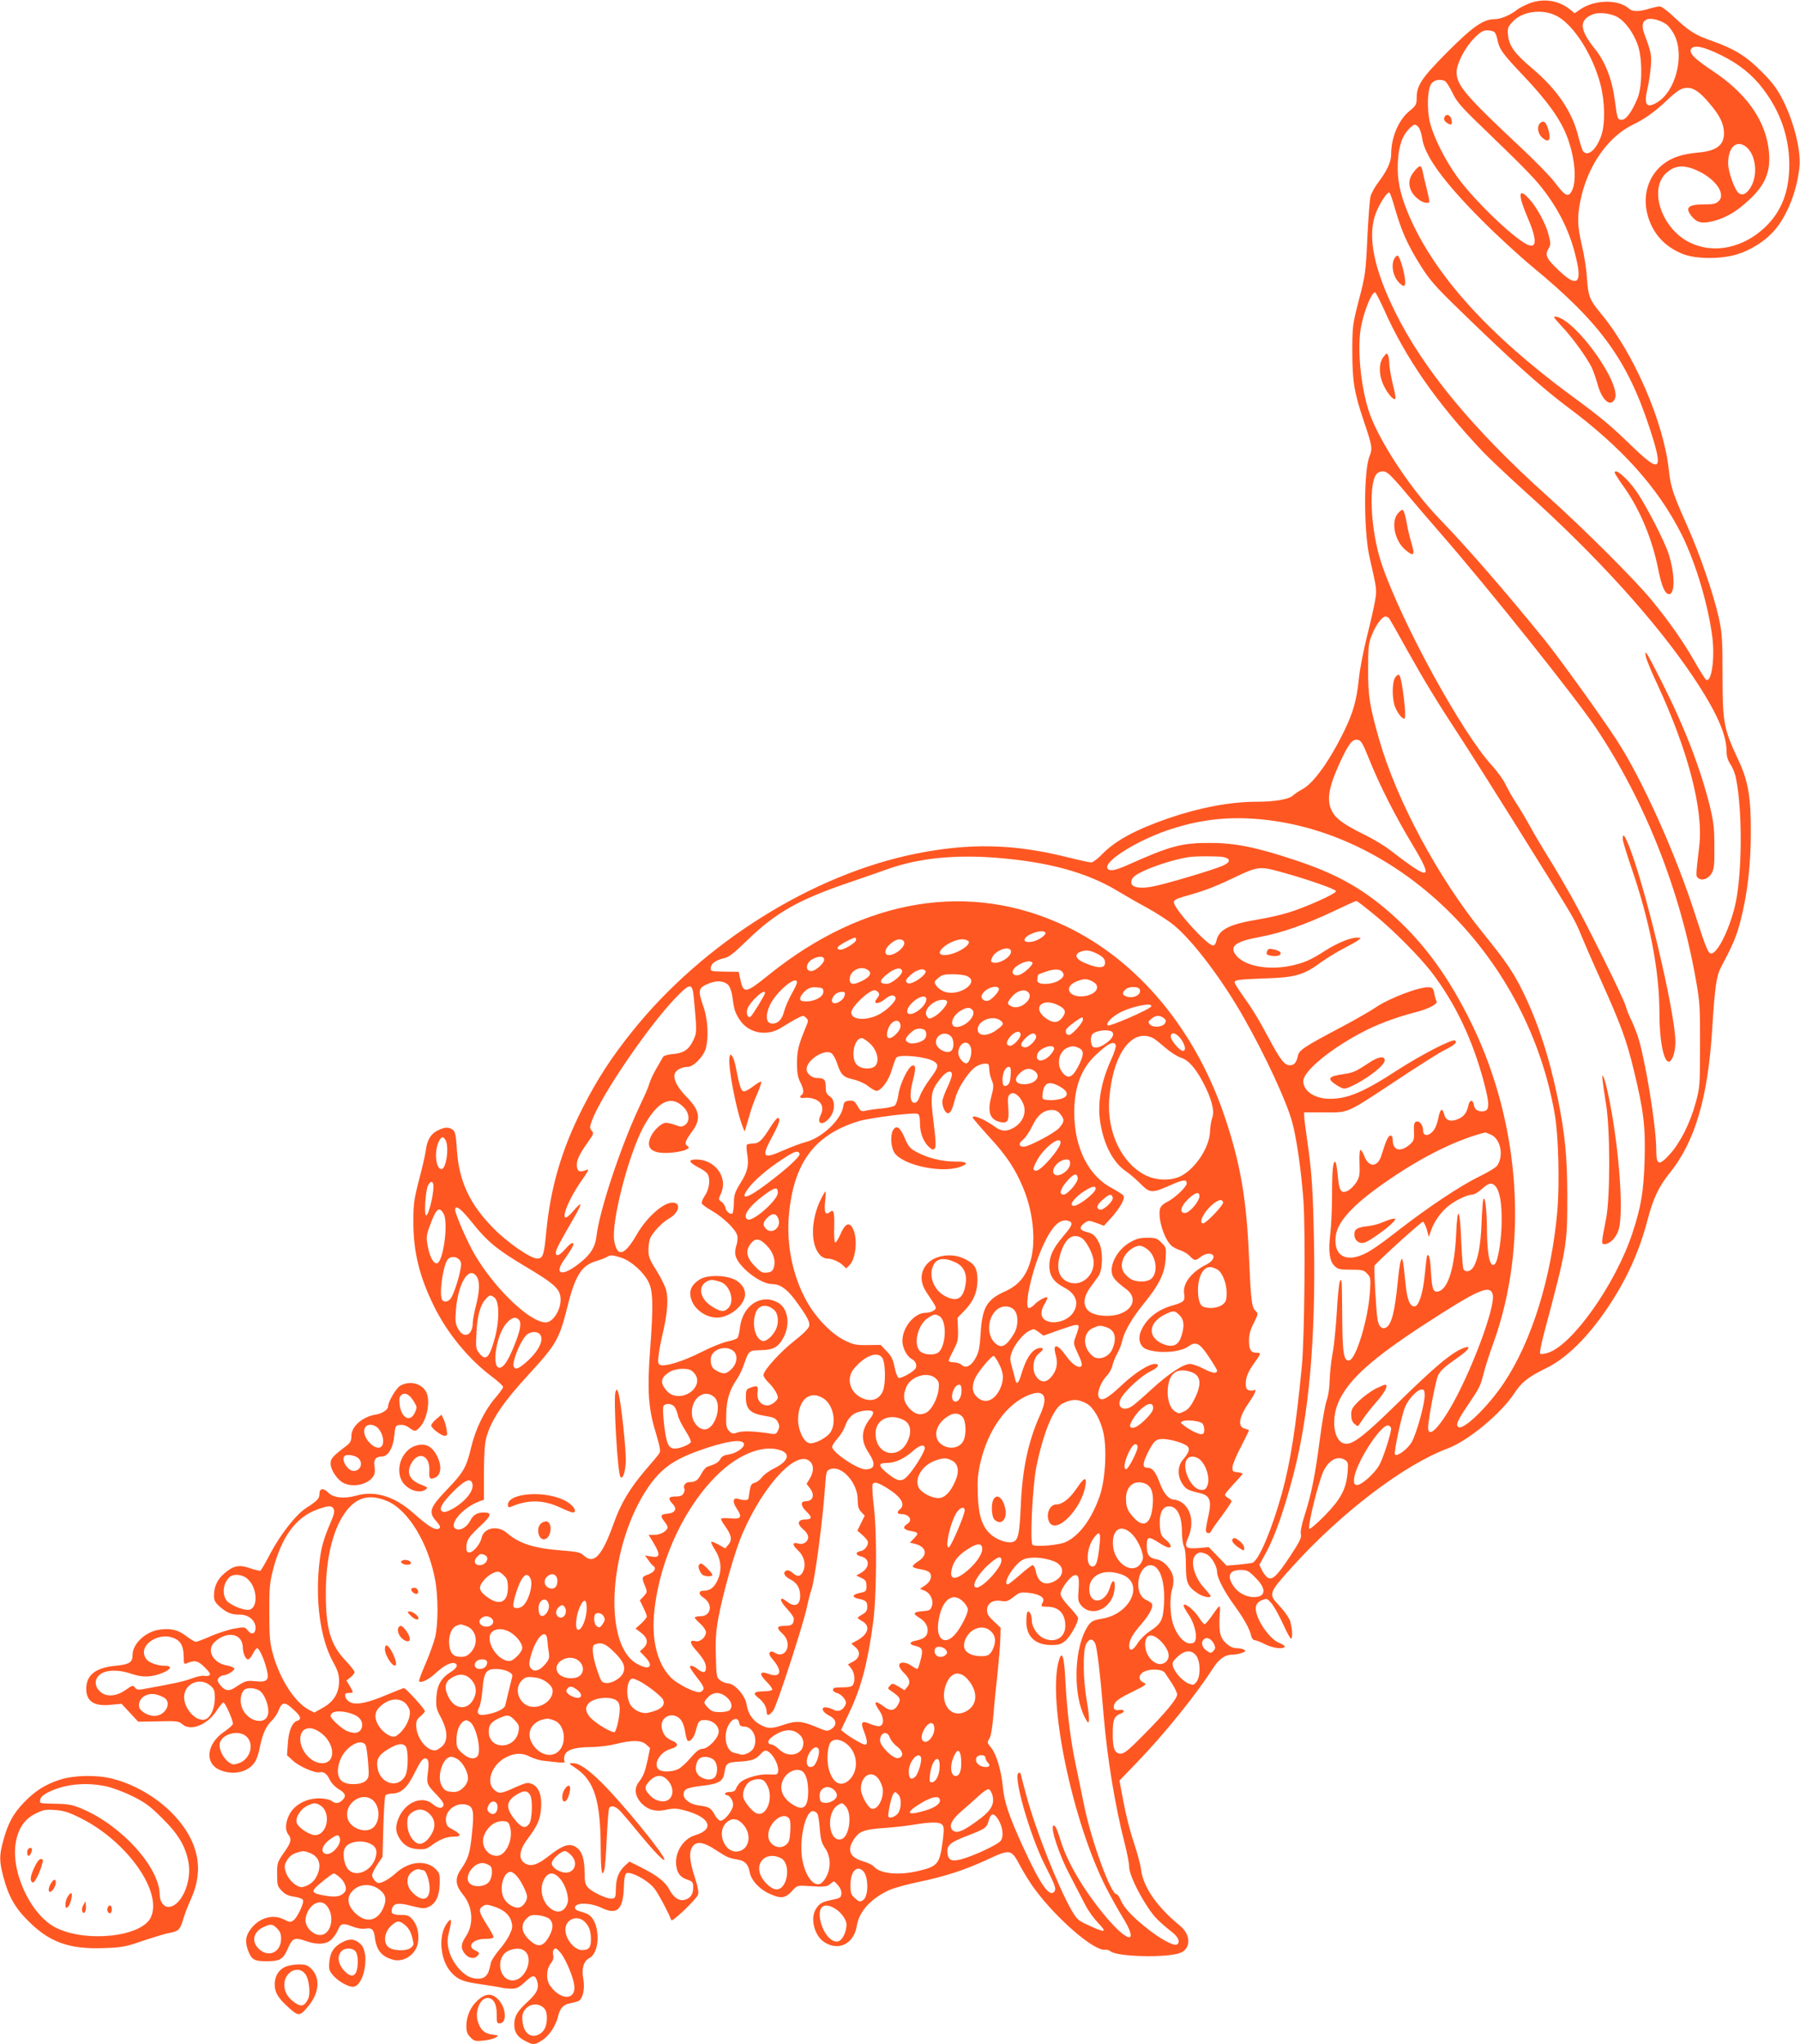 <?xml version="1.0" standalone="no"?>
<!DOCTYPE svg PUBLIC "-//W3C//DTD SVG 20010904//EN"
 "http://www.w3.org/TR/2001/REC-SVG-20010904/DTD/svg10.dtd">
<svg version="1.0" xmlns="http://www.w3.org/2000/svg"
 width="1127pt" height="1280pt" viewBox="0 0 1127 1280"
 preserveAspectRatio="xMidYMid meet">
<g transform="translate(0,1280) scale(0.1,-0.1)"
fill="#ff5722" stroke="none">
<path d="M9581 12781 c-29 -11 -65 -29 -80 -40 -42 -34 -103 -61 -142 -61 -71
0 -136 -45 -295 -204 -162 -163 -194 -210 -194 -288 0 -42 -4 -49 -45 -83 -69
-56 -115 -165 -115 -273 0 -46 -26 -101 -79 -172 -23 -30 -45 -70 -50 -90 -5
-19 -14 -136 -20 -260 -10 -215 -12 -232 -52 -385 -40 -156 -42 -164 -42 -325
0 -187 11 -256 73 -440 52 -153 54 -170 35 -216 -37 -88 -37 -467 -1 -629 47
-208 47 -203 36 -273 -6 -37 -29 -138 -51 -226 -22 -87 -45 -206 -51 -265 -13
-132 -35 -211 -91 -326 -91 -187 -191 -327 -260 -365 -23 -12 -51 -31 -63 -42
-26 -23 -113 -38 -226 -38 -163 0 -355 -36 -548 -102 -209 -72 -337 -141 -422
-229 -26 -27 -56 -49 -66 -49 -10 0 -83 16 -163 36 -325 80 -601 86 -934 19
-647 -130 -1330 -557 -1774 -1110 -134 -167 -222 -302 -317 -490 -128 -255
-197 -490 -224 -769 -14 -148 -21 -166 -57 -166 -41 0 -185 99 -273 189 -148
149 -216 294 -229 488 -6 96 -11 118 -26 129 -25 18 -49 18 -92 -3 -45 -21
-69 -60 -77 -126 -4 -29 -23 -113 -43 -187 -31 -120 -35 -149 -35 -260 0 -187
37 -341 129 -528 83 -169 217 -333 366 -444 37 -28 67 -56 67 -62 0 -7 -23
-39 -51 -71 -66 -78 -122 -193 -149 -307 -29 -123 -48 -157 -146 -259 -114
-119 -124 -146 -72 -204 24 -28 28 -39 18 -45 -24 -15 -65 10 -163 97 -117
104 -240 142 -358 108 -78 -21 -141 -14 -176 21 -30 30 -53 25 -53 -11 0 -28
-14 -43 -83 -87 -63 -40 -162 -166 -226 -288 -29 -55 -56 -102 -60 -104 -5 -3
-34 4 -66 15 -68 24 -105 16 -162 -34 -43 -37 -63 -82 -63 -136 0 -32 6 -44
36 -71 45 -39 73 -50 128 -50 53 0 96 -37 96 -82 0 -38 -25 -47 -49 -17 -18
23 -21 23 -83 12 -35 -6 -101 -27 -147 -47 -45 -20 -88 -36 -95 -36 -7 0 -34
16 -60 36 -52 40 -98 50 -169 40 -87 -13 -167 -89 -167 -158 0 -47 -20 -60
-108 -68 -125 -13 -182 -58 -182 -145 0 -79 51 -111 157 -99 l64 6 52 -56 52
-56 126 2 c114 3 129 1 149 -17 52 -47 156 -7 215 82 19 29 39 53 44 53 11 0
63 -117 59 -134 -2 -8 -25 -29 -53 -48 -113 -76 -127 -201 -25 -242 83 -33
174 -12 215 50 12 17 27 62 33 99 15 77 39 129 75 163 14 13 31 38 38 55 26
66 41 66 106 4 38 -36 41 -53 13 -62 -31 -10 -53 -63 -58 -143 l-5 -72 37 -34
c38 -36 139 -80 167 -73 25 7 47 -10 65 -49 10 -20 33 -44 55 -57 43 -24 49
-45 21 -70 -23 -21 -42 -21 -68 -2 -11 8 -42 14 -75 15 -80 0 -154 -39 -186
-99 -26 -50 -30 -98 -8 -127 23 -30 18 -51 -28 -115 -40 -58 -42 -64 -42 -134
0 -68 2 -76 29 -104 22 -23 42 -32 79 -37 28 -4 51 -13 54 -21 8 -19 -36 -111
-61 -128 -16 -12 -24 -11 -59 7 -75 38 -168 5 -218 -76 -23 -38 -24 -73 -3
-126 21 -51 38 -60 113 -60 85 0 104 12 134 81 29 66 41 71 117 44 66 -23 122
-20 154 10 15 14 33 40 41 59 19 44 30 47 90 24 30 -12 61 -17 80 -14 42 8 56
-4 62 -55 10 -80 42 -119 112 -139 69 -20 148 34 158 108 8 58 -4 107 -33 142
-22 26 -33 30 -74 30 -53 0 -65 9 -55 41 11 33 41 37 123 15 68 -17 80 -18
107 -5 44 21 66 67 68 143 2 59 -1 68 -24 92 -60 60 -167 51 -248 -22 -43 -39
-87 -64 -111 -64 -15 0 -40 31 -40 49 0 10 15 40 32 66 l33 49 5 186 c3 102 9
191 13 198 5 6 23 12 41 12 57 0 97 36 144 133 31 63 48 87 62 87 23 0 28 -21
19 -89 -9 -68 -7 -75 54 -138 33 -34 48 -57 44 -67 -9 -23 -35 -20 -69 9 -62
52 -162 15 -207 -77 -24 -52 -27 -88 -7 -126 27 -51 62 -75 118 -80 45 -3 58
0 88 22 53 39 95 56 141 56 50 0 48 16 -7 45 -33 17 -39 25 -42 56 -5 63 63
116 128 99 44 -11 50 -41 35 -181 -13 -126 -22 -154 -70 -225 -38 -55 -34 -99
14 -157 62 -75 69 -187 17 -263 -31 -47 -33 -73 -5 -108 22 -27 57 -34 77 -14
17 17 15 23 -13 36 -55 25 -14 72 63 72 33 0 52 4 52 12 0 6 -18 39 -39 72
-52 82 -57 101 -30 119 18 13 27 14 64 2 64 -19 103 -50 116 -94 10 -32 8 -44
-9 -82 -11 -24 -40 -68 -66 -97 -25 -30 -49 -66 -52 -80 -12 -55 -17 -67 -32
-84 -22 -25 -82 -23 -123 5 -51 34 -96 100 -110 161 -10 46 -9 65 4 117 18 72
14 85 -13 49 -59 -78 -45 -237 28 -313 42 -44 73 -56 189 -72 60 -9 116 -18
125 -21 10 -3 36 -5 58 -6 34 0 48 6 86 41 50 47 63 48 77 7 14 -43 0 -76 -60
-130 -65 -60 -83 -91 -83 -143 0 -48 20 -78 70 -103 50 -26 58 -25 107 7 42
27 84 91 97 148 12 50 33 74 73 81 21 4 46 11 55 15 28 15 41 76 30 139 -12
63 2 111 37 129 78 42 67 247 -16 279 -15 6 -38 14 -50 17 -13 3 -23 12 -23
20 0 34 93 34 167 -1 97 -46 134 -12 139 129 1 51 7 82 15 87 25 16 131 -40
174 -92 23 -27 89 -150 108 -201 6 -14 155 129 167 159 6 15 0 49 -21 113 -33
102 -36 156 -13 189 25 36 70 29 148 -23 71 -46 78 -49 137 -59 44 -8 64 -29
73 -79 9 -49 59 -105 121 -133 72 -34 101 -31 142 14 34 37 34 37 101 33 106
-7 121 -5 143 15 21 19 21 18 45 -10 16 -18 24 -38 22 -55 -3 -23 -9 -27 -61
-37 -63 -13 -81 -24 -103 -65 -30 -58 -3 -157 52 -196 91 -64 191 -16 209 101
15 88 85 166 199 220 28 13 109 36 181 51 169 35 293 75 438 142 145 67 148
67 207 -45 24 -44 65 -110 92 -145 139 -187 372 -386 437 -375 10 2 25 -3 34
-10 42 -35 361 -42 439 -9 66 28 64 114 -4 169 -144 118 -231 243 -244 353 -3
28 -23 102 -44 165 -22 63 -51 177 -65 253 l-26 138 108 112 c171 177 372 426
476 589 39 61 77 88 126 88 16 0 42 5 58 11 22 8 24 12 13 19 -8 6 -29 10 -47
10 -41 0 -90 41 -102 88 -6 19 -8 70 -5 111 6 84 8 84 -53 -3 -18 -25 -37 -46
-41 -46 -5 0 -21 19 -36 43 -30 46 -89 94 -95 76 -2 -6 11 -30 27 -53 35 -49
57 -124 48 -161 -5 -19 -13 -25 -35 -25 -38 0 -83 51 -106 120 -20 60 -23 171
-5 224 7 21 9 53 5 72 -9 48 -58 102 -101 110 -50 9 -64 28 -64 85 0 59 10 62
77 19 26 -17 53 -30 60 -30 23 0 14 23 -19 50 -27 22 -32 34 -36 83 -5 68 11
115 43 123 58 14 95 -47 95 -156 0 -39 6 -81 13 -93 7 -13 12 -60 12 -119 0
-107 10 -132 75 -175 30 -21 80 -31 80 -17 0 3 -19 28 -43 54 -62 69 -87 169
-51 204 19 19 34 20 69 4 29 -13 65 -74 65 -110 0 -36 44 -122 109 -211 62
-86 94 -144 105 -190 3 -15 13 -27 22 -27 8 0 37 -11 64 -25 49 -25 114 -33
124 -16 3 4 -12 15 -33 23 -70 28 -162 172 -147 231 3 15 18 30 37 38 31 12
33 11 60 -20 15 -18 47 -75 71 -127 23 -51 46 -94 51 -94 13 0 7 79 -8 117 -9
20 -38 61 -66 90 -69 73 -67 77 83 244 309 341 698 637 973 740 128 48 335
220 416 345 45 69 90 104 199 157 126 61 261 193 385 378 117 173 198 350 250
549 36 137 70 209 139 295 158 196 239 470 266 898 17 269 26 335 56 392 76
144 96 190 123 295 42 164 63 346 63 545 1 227 -16 326 -82 465 -87 187 -95
225 -95 520 0 229 -3 266 -23 360 -33 149 -119 399 -197 575 -90 202 -105 245
-116 350 -32 301 -218 731 -424 980 -73 88 -81 108 -89 225 -3 52 -17 142 -31
200 -29 123 -31 183 -9 288 44 213 172 397 331 473 71 34 135 80 208 149 67
64 94 80 130 80 40 0 79 -27 137 -96 65 -75 91 -129 92 -185 2 -77 -46 -114
-160 -124 -104 -10 -167 -31 -222 -74 -91 -72 -128 -191 -98 -311 31 -120 107
-205 224 -251 81 -32 238 -32 337 -2 88 27 177 84 233 148 82 93 145 253 159
405 9 101 -37 282 -105 415 -36 70 -65 109 -132 176 -95 96 -171 143 -306 191
-108 37 -148 62 -240 149 -40 38 -81 69 -92 69 -10 0 -41 -7 -68 -15 -63 -19
-103 -19 -125 1 -65 59 -213 57 -302 -3 l-38 -26 -27 22 c-71 58 -162 73 -251
42z m175 -86 c104 -61 219 -246 265 -425 28 -110 30 -244 5 -318 -30 -88 -84
-136 -114 -99 -5 6 -19 50 -31 96 -38 153 -133 292 -288 423 -109 92 -144 140
-151 206 -4 46 -2 53 30 87 62 68 196 82 284 30z m378 -6 c47 -31 93 -96 119
-167 31 -83 31 -265 -1 -339 -35 -84 -71 -133 -98 -133 -27 0 -28 5 -44 127
-17 127 -60 238 -125 318 -95 118 -100 179 -15 214 41 18 124 7 164 -20z m300
-42 c15 -11 39 -43 52 -71 61 -130 4 -348 -109 -416 -68 -42 -86 -18 -62 86 9
37 18 99 21 138 6 71 2 89 -41 205 -18 50 -12 79 18 90 27 10 83 -5 121 -32z
m-1075 -50 c6 -8 14 -29 17 -48 12 -58 31 -85 165 -226 146 -154 228 -268 270
-377 47 -122 62 -265 35 -331 -24 -56 -44 -48 -116 49 -25 32 -112 122 -195
200 -361 338 -415 402 -415 484 0 54 53 156 112 215 38 38 54 47 81 47 19 0
40 -6 46 -13z m1416 -142 c111 -54 197 -123 264 -212 108 -142 162 -299 164
-468 1 -172 -48 -299 -152 -398 -137 -130 -320 -168 -468 -97 -180 86 -264
337 -148 439 47 41 96 49 160 26 130 -46 217 -153 166 -204 -17 -17 -33 -21
-94 -21 -100 0 -120 -21 -72 -78 31 -37 64 -44 134 -26 81 22 147 61 227 137
108 101 138 193 114 337 -29 174 -147 333 -344 464 -123 82 -156 117 -135 143
20 23 80 9 184 -42z m-1730 -161 c9 -4 30 -36 48 -73 26 -56 53 -88 181 -211
284 -274 343 -335 402 -415 103 -139 165 -278 199 -442 27 -129 -8 -147 -107
-54 -85 79 -97 103 -74 141 16 28 16 34 1 93 -17 67 -76 175 -124 225 -65 71
-68 23 -6 -121 61 -142 58 -200 -7 -166 -94 48 -340 288 -436 424 -76 106
-145 245 -168 334 -22 87 -17 220 10 250 19 21 50 27 81 15z m-163 -291 c8
-10 18 -40 22 -66 14 -110 133 -274 371 -513 93 -94 238 -227 320 -295 425
-350 594 -583 734 -1011 88 -270 70 -287 -114 -109 -131 127 -188 175 -380
316 -522 385 -860 762 -1017 1135 -53 127 -71 214 -66 323 5 101 27 167 72
212 30 30 38 31 58 8z m2046 -119 c60 -42 80 -160 41 -242 -27 -55 -62 -74
-88 -46 -25 27 -61 133 -61 182 0 98 50 147 108 106z m-2193 -393 c40 -138 78
-223 155 -347 60 -96 92 -133 238 -275 321 -313 524 -496 682 -614 347 -258
572 -510 719 -802 89 -178 169 -450 193 -650 15 -133 -7 -279 -40 -259 -6 3
-38 55 -72 114 -70 123 -156 246 -267 382 -107 130 -418 441 -653 652 -469
421 -780 798 -957 1159 -128 261 -169 455 -125 597 21 65 80 159 92 145 5 -4
21 -50 35 -102z m-70 -628 c136 -306 328 -583 620 -892 39 -41 158 -153 265
-250 446 -401 817 -810 1051 -1159 143 -213 209 -360 209 -463 0 -34 7 -58 24
-84 14 -20 30 -59 35 -88 43 -209 39 -626 -9 -811 -38 -148 -108 -286 -146
-286 -19 0 -32 32 -98 236 -123 386 -333 852 -493 1099 -98 151 -362 517 -450
626 -252 311 -488 582 -664 764 -165 171 -350 446 -424 630 -59 147 -89 405
-66 554 16 99 67 231 91 231 3 0 28 -48 55 -107z m36 -1036 c14 -12 62 -65
105 -117 43 -52 140 -165 214 -250 304 -349 845 -1027 974 -1220 304 -455 524
-1009 623 -1569 26 -144 28 -176 27 -416 0 -251 -1 -264 -27 -359 -34 -127
-97 -251 -162 -323 -68 -75 -85 -70 -85 26 0 152 -71 584 -119 723 -11 31 -28
73 -39 94 -11 22 -26 59 -33 84 -15 53 -247 521 -345 695 -37 66 -99 172 -139
236 -40 64 -91 150 -114 193 -23 42 -62 108 -87 146 -25 38 -55 92 -68 119
-12 27 -50 79 -84 117 -188 204 -564 891 -690 1259 -74 215 -87 538 -24 575
26 15 45 12 73 -13z m-3 -899 c5 -7 56 -96 112 -198 108 -193 183 -317 342
-560 106 -162 624 -989 682 -1090 21 -35 51 -96 66 -136 16 -39 71 -166 124
-283 125 -278 159 -370 206 -564 61 -251 73 -351 67 -562 -6 -195 -22 -293
-77 -458 -105 -318 -378 -703 -530 -748 -22 -7 -43 -9 -47 -5 -4 4 7 64 26
134 142 533 144 546 144 847 0 247 -14 392 -58 610 -54 264 -127 488 -222 680
-58 118 -107 189 -246 361 -284 350 -542 831 -652 1214 -59 208 -70 271 -69
440 0 138 2 161 23 213 24 62 65 117 86 117 7 0 17 -6 23 -12z m-123 -888 c65
-161 162 -352 270 -531 133 -223 113 -228 -143 -31 -34 27 -106 70 -160 96
-131 65 -178 100 -202 146 -36 70 -22 149 50 307 54 116 76 145 108 141 24 -3
32 -16 77 -128z m-681 -370 c889 -85 1675 -875 1841 -1850 23 -131 30 -434 16
-599 -37 -422 -161 -820 -335 -1080 -97 -145 -246 -291 -282 -277 -23 9 -11
39 55 136 75 111 80 120 101 204 10 39 37 123 60 186 220 608 171 1362 -130
1988 -147 304 -308 525 -519 709 -175 153 -339 244 -594 328 -240 80 -375 107
-527 107 -180 1 -249 -17 -515 -136 -87 -39 -122 -44 -132 -21 -16 44 175 165
367 233 198 69 383 92 594 72z m-1653 -241 c325 -26 565 -92 757 -208 43 -26
126 -74 184 -105 58 -32 134 -81 168 -109 119 -98 305 -343 442 -587 132 -233
263 -516 298 -644 28 -101 57 -304 71 -494 13 -186 7 -861 -10 -1037 -38 -388
-71 -598 -125 -796 -63 -227 -144 -418 -184 -434 -8 -3 -48 -8 -89 -12 l-73
-6 -56 58 -56 58 -64 -6 c-82 -6 -92 4 -64 68 35 82 21 169 -35 213 -15 12
-39 22 -52 22 -34 0 -67 37 -92 106 -27 71 -46 94 -78 94 -31 0 -30 26 3 93
37 74 51 87 94 87 47 0 135 -26 155 -46 17 -17 10 -38 -31 -87 -32 -38 -32
-102 -1 -148 22 -34 34 -40 113 -59 60 -15 71 -47 50 -141 -9 -39 -16 -80 -16
-90 0 -21 25 -26 33 -6 3 7 32 49 66 94 33 45 61 86 61 92 0 6 -9 15 -20 21
-11 6 -20 15 -20 21 0 6 25 36 55 68 30 32 55 60 55 64 0 3 -15 7 -32 9 -30 3
-33 6 -31 33 1 17 25 74 53 127 27 54 50 99 50 102 0 2 -11 7 -24 10 -50 12
-40 72 25 166 37 53 51 88 29 75 -6 -3 -19 -3 -30 0 -15 5 -20 15 -20 40 0 42
14 77 57 136 39 55 40 59 10 59 -35 0 -47 19 -47 76 0 37 8 67 30 110 28 57
29 59 11 76 -24 22 -29 64 -41 338 -15 356 -52 576 -146 860 -182 554 -545
993 -998 1209 -600 287 -1263 179 -1860 -301 -149 -120 -161 -122 -181 -30
l-10 47 -75 1 c-102 2 -100 2 -100 22 0 27 29 49 78 61 36 7 62 28 150 113
176 171 319 253 623 357 96 33 212 73 259 90 192 68 419 91 681 70z m1417 5
c49 -10 48 -32 -1 -54 -64 -28 -370 -119 -446 -132 -100 -17 -147 3 -121 52
20 37 212 110 350 133 41 7 185 7 218 1z m367 -95 c163 -45 340 -107 340 -119
0 -16 -198 -105 -305 -136 -46 -14 -123 -31 -171 -39 -191 -31 -258 -64 -273
-136 -3 -17 -12 -29 -21 -29 -37 0 -245 230 -245 270 0 14 14 22 58 35 123 34
191 59 302 112 167 80 173 81 315 42z m582 -268 c119 -97 282 -262 356 -358
148 -194 256 -420 327 -686 38 -142 37 -181 -3 -185 -33 -4 -55 11 -59 40 -5
33 -26 33 -33 1 -11 -49 -27 -72 -62 -88 -47 -22 -80 -13 -90 25 -13 48 -25
40 -38 -23 -8 -38 -20 -67 -37 -84 -30 -30 -58 -25 -58 10 0 32 -23 62 -43 54
-13 -5 -16 -18 -14 -63 2 -50 -1 -58 -26 -80 -59 -51 -107 -38 -107 28 0 17
-5 28 -14 28 -14 0 -30 -36 -56 -122 -24 -78 -79 -81 -108 -7 -8 21 -19 39
-24 39 -5 0 -8 -37 -6 -82 3 -73 0 -88 -20 -121 -13 -21 -37 -44 -52 -52 -43
-22 -56 -3 -64 94 -4 44 -11 83 -15 86 -15 9 -21 -54 -21 -209 0 -83 -5 -191
-11 -241 -13 -111 -5 -170 26 -201 21 -21 33 -24 103 -24 71 0 81 -2 102 -25
22 -23 23 -30 17 -117 -11 -169 -87 -418 -129 -426 -34 -6 -42 43 -44 248 -2
267 -2 269 -15 247 -5 -9 -14 -95 -19 -190 -6 -96 -17 -214 -27 -263 -9 -49
-17 -125 -18 -169 -1 -46 -9 -99 -19 -124 -9 -25 -28 -133 -42 -240 -29 -224
-53 -347 -96 -480 -19 -58 -27 -103 -23 -118 5 -21 -8 -47 -66 -135 -83 -125
-111 -153 -141 -137 -10 6 -26 26 -36 46 l-17 35 47 86 c53 100 112 269 168
486 96 369 138 845 127 1446 -6 331 -14 446 -44 650 -9 63 -17 126 -17 140
l-1 25 130 0 c155 0 126 -13 468 213 125 83 251 162 281 177 63 31 83 49 65
60 -17 11 -215 -92 -359 -185 -210 -137 -311 -180 -423 -180 -95 0 -167 48
-167 111 0 60 161 195 360 301 96 52 216 97 336 128 92 24 149 54 138 72 -5 7
-10 28 -14 48 -4 27 -11 36 -29 38 -53 8 -248 -65 -338 -126 -32 -22 -128 -77
-213 -122 -240 -127 -266 -145 -274 -182 -8 -40 -23 -58 -50 -58 -33 0 -59 33
-127 160 -71 133 -105 189 -171 281 -26 37 -48 72 -48 78 0 16 29 19 195 25
180 5 240 22 342 98 38 27 102 67 143 88 41 21 84 45 95 54 19 15 19 15 -10
15 -39 1 -125 -35 -197 -81 -91 -59 -133 -77 -216 -95 -146 -30 -293 -1 -345
68 -41 56 0 85 159 114 127 24 277 76 444 155 80 38 148 69 152 69 4 1 55 -39
115 -88z m-2062 -110 c8 -14 -43 -50 -82 -57 -63 -12 -65 23 -3 50 40 17 76
20 85 7z m-1185 -46 c0 -19 -86 -69 -106 -61 -22 8 -9 23 44 51 56 29 62 30
62 10z m298 -8 c21 -25 -46 -87 -93 -87 -27 0 -29 29 -4 57 38 40 78 53 97 30z
m402 3 c34 -21 -77 -90 -146 -90 -83 0 24 95 111 99 11 0 27 -4 35 -9z m270
-69 c0 -35 -79 -81 -115 -67 -12 4 -13 10 -3 31 22 49 118 78 118 36z m540
-13 c31 -16 46 -30 48 -47 7 -46 -36 -49 -130 -9 -53 23 -64 52 -25 68 36 14
60 11 107 -12z m-1710 -37 c0 -23 -54 -71 -80 -71 -41 0 -36 51 8 75 39 21 72
19 72 -4z m1304 -19 c6 -10 -38 -54 -72 -72 -27 -13 -52 -7 -52 14 0 38 106
87 124 58z m-1029 -46 c25 -18 14 -41 -34 -66 -58 -29 -81 -27 -81 9 0 54 71
89 115 57z m213 -4 c7 -22 -63 -82 -96 -82 -41 0 -47 14 -20 41 55 52 106 70
116 41z m147 -2 c8 -13 -37 -54 -76 -70 -23 -10 -33 -10 -42 -1 -9 10 -4 20
25 47 37 33 80 45 93 24z m853 -2 c20 -20 14 -37 -20 -58 -41 -25 -123 -28
-132 -5 -4 12 1 44 8 45 0 0 19 7 41 15 49 18 87 19 103 3z m-593 -30 c82 -37
-47 -129 -139 -98 -20 6 -44 23 -53 37 -16 25 -16 26 11 49 22 20 38 24 91 24
35 0 76 -5 90 -12z m785 -33 c58 -30 24 -85 -58 -93 -91 -8 -124 58 -44 92 47
19 66 20 102 1z m-2278 -25 c9 -12 20 -42 23 -68 11 -84 16 -99 44 -144 56
-89 175 -111 267 -50 27 17 68 42 92 54 39 21 43 21 59 5 15 -15 15 -19 -2
-59 -46 -111 -54 -145 -55 -223 0 -62 5 -90 20 -120 22 -43 25 -70 10 -80 -20
-13 -9 -24 18 -19 16 3 45 -1 65 -9 45 -19 57 -54 34 -102 -26 -55 15 -65 57
-14 36 43 37 111 1 135 -20 13 -25 24 -25 59 0 45 -10 55 -54 55 -33 0 -66 28
-66 55 0 57 111 129 155 101 11 -7 28 -37 37 -66 23 -70 38 -85 102 -99 31 -7
71 -25 92 -42 20 -16 43 -29 52 -29 29 0 78 66 96 132 10 34 23 69 28 76 20
23 188 6 236 -24 32 -21 28 -38 -25 -109 -27 -36 -55 -84 -63 -107 -11 -31
-21 -43 -35 -43 -27 0 -31 54 -11 133 21 80 21 104 -1 100 -26 -5 -80 -118
-88 -182 -4 -30 -14 -61 -22 -68 -9 -7 -48 -16 -87 -19 -39 -3 -83 -10 -98
-14 -24 -6 -30 -3 -49 30 -18 31 -26 36 -53 33 -27 -3 -32 -8 -37 -39 -13 -81
-135 -195 -235 -220 -27 -7 -89 -30 -137 -51 -132 -59 -143 -46 -72 85 44 82
55 117 35 117 -6 0 -27 -26 -46 -57 -54 -86 -73 -103 -110 -103 -18 0 -35 -4
-38 -8 -3 -5 -2 -33 3 -62 11 -68 1 -109 -46 -183 -32 -52 -38 -71 -38 -119
-1 -32 -5 -61 -9 -65 -11 -12 -41 12 -44 35 -2 12 -13 28 -24 37 -21 14 -21
15 -3 54 44 99 -38 211 -155 211 -53 0 -49 -17 10 -48 25 -12 51 -30 58 -39
21 -29 15 -96 -14 -138 -14 -21 -23 -43 -20 -50 2 -7 31 -28 63 -46 70 -40
150 -117 159 -155 4 -15 1 -42 -5 -61 -7 -18 -10 -47 -6 -63 15 -70 155 -180
228 -180 50 0 92 -29 144 -98 77 -105 96 -140 89 -166 -4 -15 -41 -52 -92 -91
-88 -69 -194 -186 -194 -215 0 -9 14 -29 31 -46 31 -29 59 -74 59 -94 0 -19
-40 -50 -65 -50 -41 0 -68 35 -62 81 6 43 -1 47 -47 29 -23 -8 -26 -15 -26
-59 0 -74 27 -101 116 -116 58 -9 71 -15 83 -37 12 -21 13 -31 3 -53 -11 -24
-16 -27 -50 -21 -96 15 -172 18 -203 7 -29 -10 -36 -9 -54 9 -17 18 -20 32
-18 103 1 89 21 155 66 220 14 21 33 59 42 85 34 98 33 97 109 98 81 2 110 19
144 84 42 84 24 183 -41 216 -105 55 -218 -22 -234 -158 -3 -29 -10 -58 -15
-65 -5 -7 -35 -17 -65 -23 -31 -7 -104 -36 -162 -66 -112 -57 -225 -92 -255
-81 -16 6 -18 15 -12 62 3 30 15 94 27 142 28 121 35 212 19 268 -7 24 -34 80
-61 122 -41 64 -49 85 -49 124 0 26 4 59 10 73 13 36 76 103 120 127 63 36 76
99 21 99 -59 0 -161 -91 -223 -198 -77 -134 -123 -148 -142 -42 -21 116 91
548 186 720 87 156 170 196 248 118 37 -37 41 -89 9 -112 -18 -12 -26 -13 -61
0 -22 8 -49 14 -58 14 -27 0 -75 -44 -95 -86 -35 -75 7 -110 123 -102 37 3 79
11 94 18 25 12 26 14 11 25 -19 14 -13 31 33 94 54 75 45 128 -33 208 -61 63
-88 113 -79 148 6 24 44 45 83 45 35 0 98 65 112 115 19 70 13 182 -14 260
-38 108 -35 121 41 150 48 18 93 12 116 -15z m428 18 c0 -6 -15 -39 -34 -72
-19 -34 -40 -83 -47 -110 -13 -52 -43 -80 -81 -74 -33 4 -36 56 -7 116 41 85
169 191 169 140z m-646 -96 c20 -212 20 -217 -4 -267 -28 -58 -59 -79 -129
-85 -34 -3 -57 -11 -61 -20 -5 -8 -23 -42 -43 -75 -19 -33 -37 -73 -41 -89 -4
-17 -30 -77 -58 -135 -119 -252 -255 -658 -274 -825 -9 -72 -44 -122 -129
-183 -96 -69 -134 -45 -70 43 19 27 40 59 47 72 21 41 -3 38 -40 -6 -39 -44
-62 -54 -62 -24 0 17 28 70 113 216 26 44 44 82 41 85 -3 3 -23 -16 -45 -42
-100 -117 -52 46 60 202 33 47 40 63 26 57 -43 -18 -60 -13 -63 21 -4 36 14
74 69 152 36 50 38 56 24 71 -14 16 -14 22 3 68 62 162 349 583 519 761 95 99
108 99 117 3z m811 38 c0 -31 -52 -60 -107 -60 -31 0 -38 4 -38 19 0 11 14 31
31 46 25 21 40 25 73 23 36 -3 41 -6 41 -28z m1099 21 c8 -12 -40 -68 -65 -76
-25 -8 -50 11 -42 33 14 40 91 70 107 43z m882 -6 c13 -33 -40 -60 -84 -44
-26 10 -28 22 -6 43 20 21 83 21 90 1z m-1637 -18 c8 -10 7 -19 -4 -33 -8 -10
-15 -22 -15 -26 0 -17 34 -7 62 17 31 26 58 30 65 8 7 -20 -60 -85 -112 -109
-79 -37 -165 -29 -165 16 0 36 109 140 146 140 6 0 17 -6 23 -13z m941 -2 c33
-40 -53 -111 -105 -87 -31 14 -31 22 -4 56 35 44 86 58 109 31z m-1650 -2 c0
-12 -80 -142 -91 -149 -16 -9 -27 13 -21 43 8 42 112 140 112 106z m500 -2 c0
-23 -14 -43 -40 -56 -41 -21 -57 10 -23 47 17 19 63 25 63 9z m510 -38 c-1
-23 -23 -52 -57 -75 -67 -43 -88 2 -27 58 39 37 84 46 84 17z m130 -17 c0 -21
-48 -74 -83 -93 -28 -14 -31 -14 -43 2 -28 37 35 104 99 105 17 0 27 -5 27
-14z m705 -25 c38 -21 41 -40 15 -74 -25 -32 -54 -34 -94 -8 -103 68 -30 143
79 82z m573 -2 c-6 -18 -262 -129 -272 -119 -12 12 15 43 62 72 68 42 220 76
210 47z m-1119 -23 c27 -32 -42 -106 -99 -106 -48 0 -33 66 22 100 39 24 61
25 77 6z m1197 -50 c15 -12 17 -18 8 -33 -15 -25 -76 -29 -95 -7 -12 14 -10
19 10 35 28 23 50 24 77 5z m-1019 -18 c20 -17 16 -26 -29 -58 -53 -39 -111
-39 -116 -2 -9 59 95 102 145 60z m513 7 c0 -19 -68 -95 -86 -95 -18 0 -25 15
-18 35 6 14 88 75 101 75 2 0 3 -7 3 -15z m-1142 -34 c2 -15 -6 -33 -24 -52
-46 -48 -74 -34 -54 26 18 56 72 74 78 26z m146 -27 c20 -8 21 -47 2 -63 -24
-20 -77 -31 -97 -20 -26 13 -24 26 10 60 29 28 53 35 85 23z m1170 -10 c28
-11 17 -43 -26 -74 -45 -33 -83 -39 -92 -14 -10 26 -7 61 7 72 22 18 82 27
111 16z m-564 -23 c0 -23 -49 -73 -68 -69 -25 5 -24 24 3 57 30 35 65 42 65
12z m-438 -8 c22 -19 24 -76 3 -93 -27 -23 -95 15 -95 53 0 48 56 73 92 40z
m535 1 c8 -21 -46 -76 -71 -72 -31 5 -29 23 4 57 35 34 57 39 67 15z m885 4
c40 -34 63 -98 34 -98 -20 0 -76 67 -76 90 0 23 19 26 42 8z m-150 -19 c9 -5
43 -32 74 -59 32 -28 75 -55 96 -62 48 -14 93 -65 141 -156 53 -101 73 -177
57 -221 -7 -19 -13 -58 -14 -86 -3 -97 -89 -230 -181 -278 -58 -31 -154 -30
-220 3 -151 73 -246 272 -230 478 22 284 143 449 277 381z m-1778 -30 c56 -49
68 -135 21 -153 -31 -12 -73 -6 -96 13 -46 37 -25 171 27 171 7 0 29 -14 48
-31z m634 -27 c11 -31 -5 -93 -25 -99 -19 -6 -53 34 -53 63 0 63 59 91 78 36z
m908 14 c3 -8 -10 -50 -30 -93 -63 -141 -86 -271 -67 -391 22 -140 81 -252
161 -306 25 -17 66 -53 93 -80 56 -57 70 -58 185 -7 81 36 102 38 102 12 0
-23 -77 -95 -125 -118 -21 -10 -38 -27 -42 -41 -15 -61 26 -192 73 -233 11 -9
35 -22 55 -28 20 -6 47 -23 59 -36 28 -30 35 -31 67 -5 14 11 36 20 49 20 50
0 40 -42 -17 -70 -93 -48 -145 -118 -135 -180 7 -46 0 -53 -76 -75 -99 -28
-172 -92 -199 -172 -14 -44 2 -87 39 -101 77 -29 213 -20 265 19 44 32 69 20
126 -67 28 -42 51 -80 51 -85 0 -22 -30 -18 -84 11 -32 16 -70 30 -85 30 -41
0 -133 -60 -240 -158 -53 -49 -107 -96 -121 -105 -58 -40 -104 -5 -69 52 31
51 129 139 181 164 48 22 63 47 30 47 -40 0 -130 -58 -213 -137 -91 -86 -131
-104 -142 -64 -7 28 18 90 51 125 17 17 33 47 37 66 4 19 18 53 30 75 13 22
26 56 30 75 12 59 61 145 136 237 98 121 131 189 137 280 4 70 4 73 -26 102
-27 28 -37 31 -89 31 -46 0 -69 -6 -110 -30 -63 -36 -113 -112 -113 -173 0
-41 16 -62 93 -120 64 -49 47 -120 -38 -152 -58 -23 -154 -17 -193 12 -43 32
-42 86 2 149 20 27 44 60 53 73 28 39 30 157 5 208 -25 48 -37 59 -82 70 -41
11 -45 29 -10 55 25 18 27 18 74 1 l48 -18 49 54 c52 59 82 112 74 133 -3 7
-35 28 -70 47 -149 76 -238 253 -239 471 -1 159 42 276 131 361 80 76 117 95
129 65z m-386 -22 c0 -8 -13 -29 -29 -45 -44 -43 -91 -37 -76 11 12 39 105 69
105 34z m155 4 c34 -15 32 -46 -6 -119 -36 -68 -64 -77 -98 -33 -39 49 -21
133 33 154 29 12 41 12 71 -2z m-564 -108 c1 -5 3 -22 4 -37 1 -16 8 -42 16
-60 11 -28 11 -42 -5 -102 -25 -94 -7 -142 55 -156 49 -11 58 6 52 88 -5 59
-3 75 11 86 22 18 57 -5 80 -54 28 -59 1 -126 -64 -160 -41 -21 -72 -19 -111
10 -63 46 -139 78 -139 58 0 -5 47 -59 103 -121 111 -120 165 -203 214 -322
61 -146 79 -323 48 -445 -27 -102 -76 -163 -165 -202 -111 -50 -140 -100 -150
-258 -5 -85 -11 -120 -29 -153 -27 -53 -63 -73 -89 -49 -10 10 -33 17 -50 17
-18 0 -32 5 -32 10 0 6 14 36 30 67 27 51 30 65 28 130 l-3 72 42 43 c57 58
83 118 83 194 0 73 -18 102 -83 133 -87 42 -205 18 -247 -52 -30 -49 -26 -104
13 -162 66 -99 64 -94 43 -111 -11 -8 -34 -14 -51 -14 -70 0 -145 -91 -145
-176 0 -43 28 -97 58 -113 23 -12 34 -35 26 -56 -8 -21 -91 -68 -108 -62 -7 3
-18 33 -25 66 -9 48 -20 70 -50 101 l-37 39 -82 -1 c-72 -1 -88 2 -145 30 -81
40 -180 142 -236 244 -89 159 -129 358 -111 547 31 322 160 495 433 580 72 22
347 57 372 47 11 -4 15 -21 15 -61 0 -60 22 -116 59 -149 16 -15 24 -17 33 -8
9 9 8 48 -7 165 -21 174 -17 195 41 271 37 48 74 62 74 27 0 -11 -13 -48 -30
-83 -16 -34 -30 -73 -30 -85 0 -35 18 -73 35 -73 17 0 27 21 46 93 14 58 73
152 118 190 32 27 90 37 92 17z m137 -61 c-2 -36 -8 -55 -20 -63 -23 -14 -32
-2 -31 38 1 42 19 76 39 76 12 0 14 -11 12 -51z m152 23 c45 -36 -7 -87 -81
-80 -40 4 -50 29 -22 60 35 39 71 46 103 20z m155 -95 c56 -31 59 -62 8 -77
-21 -6 -56 -10 -78 -8 -36 3 -40 6 -38 28 5 80 37 97 108 57z m4 -173 c27 -35
26 -46 -6 -85 -27 -32 -191 -119 -224 -119 -31 0 -33 22 -5 43 15 11 41 49 58
84 33 71 72 103 125 103 22 0 38 -8 52 -26z m2695 -128 c61 -26 83 -132 40
-194 -9 -13 -59 -43 -111 -68 -112 -54 -316 -189 -498 -330 -163 -127 -214
-159 -275 -174 -89 -21 -139 30 -127 130 12 101 130 220 382 386 201 132 391
222 553 263 1 1 18 -5 36 -13z m-6544 -35 c23 -45 4 -181 -26 -181 -34 0 -46
101 -20 165 17 39 30 44 46 16z m3850 -15 c0 -36 -121 -176 -152 -176 -23 0
-23 12 3 61 41 80 149 164 149 115z m-1634 -68 c9 -15 -70 -89 -204 -190 -127
-96 -176 -107 -114 -25 36 48 119 119 211 179 76 50 95 56 107 36z m1694 -62
c0 -50 -88 -101 -104 -60 -12 32 37 84 81 84 18 0 23 -6 23 -24z m48 -92 c4
-25 -64 -104 -89 -104 -33 0 -19 42 34 98 34 35 50 37 55 6z m-4036 -36 c11
-32 -26 -198 -44 -198 -13 0 -5 143 10 183 12 28 28 35 34 15z m6651 -15 c27
-31 40 -104 39 -218 0 -109 -22 -249 -42 -269 -30 -30 -49 50 -50 214 -1 126
-12 218 -23 190 -3 -8 -8 -76 -11 -150 -5 -137 -23 -231 -52 -275 -17 -27 -48
-33 -61 -12 -4 6 -10 85 -14 175 -8 209 -24 232 -32 45 -9 -205 -49 -340 -108
-358 -34 -11 -44 11 -49 115 -5 89 -12 121 -24 109 -3 -2 -9 -55 -15 -117 -11
-119 -38 -202 -65 -202 -30 0 -47 46 -57 152 -5 57 -12 114 -15 128 -6 24 -6
24 -14 4 -5 -12 -13 -72 -19 -135 -19 -190 -40 -269 -77 -283 -24 -9 -41 9
-49 52 -9 48 -24 322 -19 337 7 16 291 275 303 275 5 0 16 -21 24 -47 l13 -48
14 40 c18 55 62 117 109 154 46 37 117 70 149 71 12 0 39 16 60 35 42 39 62
43 85 18z m-2503 -16 c0 -25 -105 -107 -137 -107 -37 0 8 58 77 99 40 24 60
27 60 8z m-1990 -25 c0 -47 -159 -186 -190 -167 -33 20 7 79 101 150 71 53 89
56 89 17z m2640 -21 c0 -33 -63 -106 -91 -106 -37 0 -27 42 21 88 43 41 70 48
70 18z m-543 -8 c8 -21 -60 -85 -82 -77 -24 10 -18 30 20 63 40 35 53 38 62
14z m691 -31 c5 -15 -106 -132 -125 -132 -35 0 13 87 71 128 32 23 47 24 54 4z
m-4701 -128 c93 -117 156 -168 321 -267 199 -118 232 -149 232 -215 0 -67 -49
-142 -93 -142 -99 0 -317 208 -445 425 -44 75 -122 253 -122 279 0 36 34 11
107 -80z m-179 55 c31 -58 -4 -309 -44 -309 -22 0 -44 43 -56 108 -10 54 -9
66 12 124 40 111 60 129 88 77z m2096 -31 c19 -53 -40 -100 -78 -62 -22 22
-20 41 9 70 31 31 56 28 69 -8z m1820 -14 c26 -10 19 -29 -34 -91 -66 -77 -90
-127 -90 -190 0 -60 28 -101 90 -133 76 -39 98 -96 61 -156 -34 -56 -130 -82
-179 -48 -28 19 -28 56 -1 101 12 19 19 36 16 39 -8 8 -59 -21 -81 -45 -11
-12 -26 -21 -34 -21 -30 0 11 206 71 350 65 157 121 217 181 194z m76 -104
c27 -15 68 -88 76 -136 14 -90 -66 -169 -147 -145 -68 21 -90 84 -60 180 30
97 75 131 131 101z m-1970 -48 c42 -42 59 -97 44 -141 -7 -20 -17 -27 -43 -29
-28 -3 -39 3 -77 42 -51 53 -58 96 -23 140 28 36 55 33 99 -12z m2390 -29 c51
-46 61 -141 19 -179 -28 -25 -101 -24 -136 2 -46 34 -59 70 -42 118 15 44 67
86 105 86 13 0 37 -12 54 -27z m-3297 -49 c60 -20 139 -92 168 -152 28 -56 30
-151 9 -428 -18 -247 -11 -361 34 -508 29 -99 34 -123 23 -137 -6 -10 -46 -58
-89 -107 -96 -114 -150 -204 -194 -326 -75 -211 -126 -265 -191 -204 -19 18
-41 23 -135 30 -174 13 -267 43 -342 108 -59 52 -147 36 -161 -30 -9 -39 -51
-90 -76 -90 -15 0 -19 7 -19 31 0 45 15 67 88 135 69 64 74 84 21 84 -41 0
-66 -15 -84 -50 -20 -39 -58 -64 -85 -55 -61 19 32 135 143 175 l27 10 0 167
c0 108 5 186 14 218 30 114 103 222 276 410 160 174 183 214 230 403 50 204
90 269 183 296 29 9 59 20 67 26 21 14 39 12 93 -6z m-1018 -10 c12 -13 15
-26 9 -57 -9 -55 -42 -157 -60 -184 -17 -27 -49 -30 -58 -7 -15 39 5 191 33
242 14 26 52 29 76 6z m3109 -19 c48 -23 70 -67 63 -126 -12 -96 -50 -124
-123 -88 -77 37 -114 130 -79 199 22 43 69 48 139 15z m1644 -48 c29 -23 52
-87 52 -141 0 -47 -4 -57 -26 -75 -31 -24 -100 -28 -128 -8 -11 8 -20 31 -23
59 -13 110 28 197 85 183 15 -4 33 -12 40 -18z m-4644 -39 c21 -30 20 -89 -4
-183 -11 -43 -20 -91 -20 -106 0 -81 -56 -105 -92 -39 -16 29 -19 48 -14 110
12 173 81 288 130 218z m6362 -114 c19 -75 -139 -496 -268 -714 -88 -148 -147
-191 -135 -96 12 98 49 280 61 305 17 32 42 54 129 115 66 46 82 75 31 56 -76
-29 -183 -119 -419 -351 -194 -190 -268 -249 -315 -249 -79 0 -103 154 -43
276 65 133 209 261 523 466 347 226 420 258 436 192z m-6251 -18 c31 -22 33
-140 5 -247 -35 -132 -58 -155 -100 -101 -20 25 -22 35 -17 127 5 107 24 175
59 212 25 27 28 27 53 9z m1753 -79 c26 -24 30 -83 8 -125 -22 -42 -62 -75
-83 -68 -45 14 -67 104 -42 175 18 52 70 60 117 18z m1502 1 c27 -30 27 -101
-1 -148 -51 -84 -83 -98 -124 -54 -68 74 -21 224 71 224 21 0 41 -8 54 -22z
m1035 -33 c28 -27 32 -65 13 -127 -16 -55 -47 -74 -97 -60 -116 35 -121 135
-9 191 55 27 64 26 93 -4z m-1505 -5 c55 -29 42 -212 -15 -234 -34 -13 -85 -6
-105 14 -44 44 -13 170 53 210 37 23 42 24 67 10z m-2630 -25 c16 -19 7 -68
-28 -154 -33 -84 -59 -129 -82 -141 -67 -36 -40 193 31 275 33 37 59 44 79 20z
m3503 -46 c-1 -8 -9 -34 -18 -58 -16 -43 -15 -44 15 -109 22 -46 27 -69 20
-76 -16 -16 -58 12 -94 63 -56 79 -87 82 -66 7 15 -54 6 -97 -27 -136 -31 -38
-65 -39 -93 -2 -31 39 -24 117 14 147 30 24 33 35 11 35 -47 0 -89 -58 -120
-163 -18 -62 -32 -72 -40 -29 -3 15 -12 49 -20 76 -12 41 -12 55 -1 87 17 49
70 115 108 135 29 15 32 15 61 -6 l30 -23 101 36 c105 37 122 39 119 16z m176
0 c52 -18 65 -66 36 -135 -19 -46 -73 -71 -113 -52 -15 7 -35 30 -46 51 -26
54 -9 112 37 132 39 17 46 18 86 4z m-3551 -41 c33 -33 -4 -109 -88 -181 -47
-40 -65 -45 -74 -22 -10 28 38 150 77 193 22 24 66 29 85 10z m1210 -104 c33
-23 30 -78 -7 -115 -33 -33 -50 -35 -90 -14 -32 16 -41 33 -41 74 0 58 86 92
138 55z m936 -46 c17 -23 22 -126 10 -186 -14 -68 -71 -96 -136 -66 -78 35
-102 124 -51 185 69 81 147 111 177 67z m731 -38 c29 -57 31 -95 10 -148 -35
-83 -100 -108 -150 -57 -30 29 -32 72 -6 123 21 41 98 132 112 132 5 0 20 -22
34 -50z m-1924 -43 c31 -24 42 -56 29 -88 -30 -71 -133 -94 -182 -41 -48 52
-44 86 15 122 36 23 113 26 138 7z m3128 -8 c60 -21 67 -75 20 -168 -23 -46
-40 -67 -65 -78 -30 -15 -35 -15 -58 0 -41 27 -57 113 -36 189 18 62 67 82
139 57z m-1600 -40 c19 -18 22 -29 18 -65 -6 -60 -44 -132 -78 -149 -38 -20
-72 -11 -109 31 -34 39 -38 75 -16 129 29 69 136 100 185 54z m161 -78 c0 -43
-22 -74 -45 -65 -32 13 -5 104 31 104 10 0 14 -12 14 -39z m2900 -28 c0 -57
-52 -242 -82 -294 -26 -43 -90 -91 -104 -76 -9 9 42 251 65 301 22 50 76 106
102 106 15 0 19 -7 19 -37z m-4449 -10 c54 -47 8 -203 -60 -203 -35 0 -72 41
-78 87 -13 101 73 173 138 116z m2057 15 c20 -20 14 -62 -18 -132 -73 -164
-109 -334 -119 -566 -8 -179 -16 -214 -50 -225 -31 -10 -98 13 -135 45 -57 50
-79 117 -84 250 -3 93 0 132 17 205 49 207 165 367 306 422 40 15 68 16 83 1z
m-1368 -27 c57 -40 78 -146 41 -207 -22 -36 -103 -78 -135 -70 -35 9 -69 81
-69 146 0 129 76 191 163 131z m1645 -30 c40 -23 81 -92 101 -171 26 -101 16
-299 -20 -405 -49 -143 -126 -249 -213 -290 -40 -20 -190 -32 -208 -18 -18 14
0 371 24 491 46 219 108 369 165 395 61 29 96 28 151 -2z m-2583 -18 c8 -10
18 -34 22 -53 3 -19 25 -62 47 -97 22 -34 38 -67 34 -74 -10 -15 -69 -39 -98
-39 -41 0 -54 28 -68 141 -7 58 -10 113 -6 122 8 22 50 22 69 0z m2998 -9 c0
-17 -16 -40 -52 -75 -47 -45 -75 -58 -91 -43 -11 11 31 80 68 112 45 40 75 42
75 6z m-1754 -25 c3 -6 -3 -23 -15 -37 -60 -75 -64 -141 -12 -219 46 -70 40
-103 -21 -103 -50 0 -208 107 -208 141 0 8 16 32 35 54 19 22 40 56 46 75 15
46 45 78 83 89 44 13 84 13 92 0z m560 -30 c23 -26 26 -113 5 -152 -20 -38
-70 -52 -115 -33 -84 35 -68 141 29 194 31 17 60 14 81 -9z m-357 -27 c35 -25
39 -77 11 -131 -54 -108 -186 -84 -197 36 -8 78 42 127 121 119 22 -3 51 -13
65 -24z m1857 -13 c8 -6 14 -24 14 -40 0 -22 -5 -29 -19 -29 -21 0 -83 32
-114 59 -18 15 -18 16 0 23 23 10 102 1 119 -13z m1184 -33 c0 -32 -52 -193
-75 -231 -32 -55 -113 -126 -140 -123 -16 3 -19 9 -17 38 8 96 172 351 216
334 9 -3 16 -11 16 -18z m-4052 -97 c4 -23 -50 -60 -97 -66 -27 -4 -43 -12
-51 -29 -11 -20 -29 -31 -82 -48 -9 -3 -26 -23 -37 -44 -21 -41 -37 -52 -76
-52 -23 0 -40 -24 -30 -41 3 -5 1 -18 -5 -29 -8 -15 -21 -20 -50 -20 -46 0
-50 -13 -18 -47 30 -32 15 -57 -36 -61 -41 -4 -44 -13 -16 -49 11 -14 20 -30
20 -34 0 -23 -42 -49 -80 -49 l-39 0 34 -56 c41 -70 37 -89 -17 -80 l-40 7 22
-30 c11 -17 25 -33 30 -36 22 -14 8 -38 -31 -53 -43 -16 -43 -17 -18 -79 12
-30 11 -34 -11 -58 l-24 -25 22 -45 c12 -25 22 -50 22 -56 0 -6 -16 -26 -35
-44 l-36 -32 36 -27 c41 -32 46 -65 13 -96 l-22 -20 32 -33 c63 -65 24 -91
-59 -39 -207 132 -163 743 78 1098 79 115 156 172 313 229 173 62 281 79 288
44z m2464 -25 c-5 -31 -56 -128 -69 -132 -30 -9 -1 95 40 146 14 18 33 9 29
-14z m-1332 -2 c0 -22 -69 -134 -108 -174 -35 -38 -60 -35 -121 13 -64 51 -66
69 -8 69 51 0 108 26 162 74 44 39 75 46 75 18z m-902 -13 c64 -22 46 -71 -43
-114 -30 -15 -64 -40 -75 -55 -11 -15 -31 -31 -44 -34 -25 -6 -28 -14 -39 -96
-3 -15 -25 -17 -64 -5 -34 11 -39 -18 -10 -61 36 -53 27 -68 -39 -61 -30 3
-56 2 -59 -2 -2 -4 9 -26 25 -47 40 -56 46 -85 21 -115 l-20 -24 -41 23 c-23
13 -44 21 -47 18 -3 -3 9 -27 26 -54 38 -60 42 -131 11 -192 -22 -43 -46 -60
-84 -60 -34 0 -34 -23 -1 -44 61 -40 48 -116 -20 -116 -19 0 -35 -4 -35 -8 0
-5 16 -22 35 -39 19 -17 35 -41 35 -52 0 -32 -37 -64 -65 -57 -38 10 -38 -10
-2 -51 51 -58 67 -85 67 -115 0 -33 -17 -36 -53 -8 -26 21 -47 26 -47 12 0 -5
20 -35 45 -67 47 -60 50 -72 23 -88 -23 -15 -151 48 -194 96 -83 91 -117 240
-96 420 36 324 198 662 412 860 129 119 275 172 378 136z m2612 -49 c46 -25
80 -122 60 -171 -11 -25 -18 -30 -44 -27 -58 6 -117 131 -87 187 13 23 41 27
71 11z m-2422 -28 c18 -23 15 -62 -8 -100 l-20 -33 20 -26 c34 -43 21 -83 -27
-83 -33 0 -30 -30 7 -65 37 -36 34 -49 -10 -49 -47 -1 -51 -28 -11 -62 19 -15
31 -35 31 -50 0 -27 -32 -48 -60 -39 -39 12 -42 -7 -7 -39 40 -36 54 -86 38
-129 -15 -38 -37 -44 -66 -17 -14 13 -31 20 -39 17 -28 -11 -17 -36 22 -56 42
-21 62 -55 62 -104 0 -57 -34 -73 -80 -37 -14 11 -28 20 -32 20 -18 0 -5 -26
32 -66 22 -24 40 -50 40 -58 0 -36 -12 -46 -56 -46 -52 0 -55 -12 -14 -50 65
-60 21 -162 -50 -118 -14 9 -23 9 -30 2 -8 -8 -1 -23 25 -53 56 -68 41 -108
-32 -82 -57 21 -63 0 -14 -48 23 -23 39 -46 36 -51 -3 -6 -28 -10 -55 -10 -60
0 -69 -12 -33 -40 34 -26 52 -57 53 -88 0 -29 17 -25 42 9 22 30 182 521 209
641 10 47 23 98 29 113 21 55 71 432 86 648 7 94 8 99 32 108 71 27 172 -85
172 -190 0 -42 5 -60 22 -78 l22 -23 -23 -47 -23 -47 30 -26 c16 -14 32 -32
35 -41 7 -22 -18 -57 -45 -61 -33 -5 -33 -25 2 -33 57 -13 58 -70 1 -103 l-30
-17 32 -15 c27 -13 32 -21 32 -50 0 -33 -2 -36 -43 -44 -48 -11 -50 -27 -5
-37 44 -9 53 -17 53 -50 0 -23 -7 -34 -30 -47 -16 -9 -30 -19 -30 -22 0 -3 14
-13 30 -22 53 -30 35 -84 -40 -123 l-30 -16 26 -23 c35 -29 27 -69 -17 -91
l-30 -16 21 -26 c21 -27 26 -78 10 -103 -6 -11 -27 -15 -67 -15 -44 0 -58 -3
-58 -15 0 -8 11 -17 24 -20 13 -3 33 -17 44 -31 15 -22 17 -31 8 -48 -18 -33
-44 -42 -75 -25 -16 8 -37 14 -48 14 -32 0 -17 -33 25 -53 45 -23 50 -58 12
-83 -24 -16 -29 -15 -100 15 -87 36 -121 38 -200 11 -74 -25 -98 -25 -147 2
-47 27 -75 69 -84 128 -9 55 -76 130 -117 130 -13 0 -35 9 -48 19 -23 18 -24
26 -27 154 -3 106 1 158 17 243 31 163 104 417 150 523 138 317 353 540 429
443z m882 13 c41 -21 48 -68 20 -131 -29 -67 -66 -104 -104 -104 -46 0 -112
36 -126 70 -24 58 27 137 106 165 51 18 69 18 104 0z m2465 1 c16 -11 17 -22
12 -81 -10 -101 -43 -163 -144 -266 -49 -50 -91 -85 -95 -81 -13 13 59 303 90
364 36 71 92 97 137 64z m-5469 -141 c11 -27 -6 -65 -46 -105 -45 -45 -115
-84 -136 -76 -31 12 -12 49 59 122 73 74 111 92 123 59z m2599 -33 c87 -54
116 -102 80 -132 -21 -17 -19 -30 6 -30 52 0 77 -39 39 -62 -30 -19 -24 -35
17 -43 55 -10 57 -14 27 -46 l-27 -28 29 -7 c74 -17 86 -70 24 -109 -23 -14
-38 -30 -35 -35 3 -5 25 -12 50 -16 24 -3 49 -12 55 -20 19 -22 7 -57 -27 -80
l-33 -22 29 -12 c37 -15 58 -62 45 -98 -8 -23 -16 -27 -54 -30 -61 -4 -68 -15
-26 -40 42 -25 61 -60 52 -97 -7 -26 -27 -38 -78 -49 -36 -8 -36 -23 1 -31 46
-10 52 -24 36 -84 -7 -29 -16 -56 -19 -59 -4 -3 -20 4 -36 16 -37 28 -80 29
-80 4 0 -10 13 -31 29 -46 37 -36 44 -61 22 -88 l-18 -21 -37 23 c-36 21 -39
22 -54 5 -16 -16 -15 -18 8 -33 55 -38 62 -49 45 -81 -22 -43 -49 -48 -90 -17
-58 44 -70 34 -29 -25 30 -43 30 -92 0 -97 -10 -2 -36 4 -58 14 -54 24 -63 11
-36 -53 11 -28 18 -58 15 -67 -6 -15 -12 -14 -57 11 -28 15 -63 38 -77 49
l-27 22 51 108 c75 158 114 304 149 559 23 165 26 564 5 736 -8 64 -11 124 -8
134 8 20 33 14 92 -23z m1619 27 c36 -17 50 -59 43 -134 -9 -113 -54 -146
-114 -82 -43 45 -53 69 -53 125 0 80 56 121 124 91z m-4747 -109 c129 -56 254
-261 297 -490 20 -104 20 -276 1 -359 -9 -36 -36 -111 -61 -169 -25 -57 -43
-106 -40 -109 13 -13 62 11 105 52 49 46 95 69 118 61 24 -9 14 -31 -25 -55
-60 -37 -86 -83 -90 -160 -3 -59 0 -72 29 -126 43 -81 45 -147 5 -181 -15 -13
-34 -24 -42 -24 -55 0 -116 79 -118 153 -1 31 5 44 27 61 15 12 27 27 27 32 0
14 -119 144 -131 144 -5 0 -51 -18 -103 -40 -122 -52 -193 -67 -232 -49 -17 8
-30 24 -32 37 -3 18 1 22 22 22 31 0 31 0 6 43 l-21 35 26 20 c14 11 25 26 25
33 0 6 -25 38 -55 70 -95 99 -125 200 -125 419 -1 236 51 432 141 535 66 75
143 89 246 45z m-338 -48 c7 -13 3 -34 -16 -78 -47 -109 -61 -159 -72 -249
-29 -238 3 -479 81 -625 33 -59 41 -85 41 -126 0 -74 -33 -129 -102 -167 l-53
-30 -35 18 c-89 48 -181 192 -225 351 -18 66 -22 107 -22 254 -1 149 3 188 21
262 55 217 146 341 286 389 66 23 84 23 96 1z m3951 -9 c-1 -31 -85 -226 -99
-231 -29 -10 11 165 51 221 22 30 48 36 48 10z m1051 -152 c40 -43 74 -126 63
-157 -40 -112 -184 -33 -186 102 -2 96 58 123 123 55z m-206 -58 c-11 -112
-22 -145 -48 -141 -42 6 -33 122 14 182 33 42 41 33 34 -41z m-735 -32 c0 -36
-49 -103 -109 -148 -68 -52 -100 -40 -80 30 13 46 39 79 96 116 61 41 93 41
93 2z m-3116 -37 c35 -14 11 -64 -31 -64 -31 0 -40 26 -18 50 20 22 25 23 49
14z m3236 -36 c0 -42 -115 -168 -155 -168 -41 0 7 86 85 153 50 42 70 47 70
15z m329 -4 c69 -27 68 -94 -2 -127 -58 -28 -99 -3 -112 66 -4 20 -13 37 -19
37 -6 0 -42 -27 -79 -60 -38 -33 -72 -60 -77 -60 -37 0 37 122 92 153 39 22
130 18 197 -9z m649 -49 c31 -39 45 -117 40 -216 -6 -103 -17 -125 -88 -172
-27 -17 -61 -51 -76 -74 -30 -49 -54 -56 -54 -18 0 35 21 73 76 136 49 57 75
105 67 125 -2 7 -17 17 -32 24 -37 15 -56 53 -54 106 4 96 74 148 121 89z
m613 -54 c70 -69 65 -121 -10 -121 -49 0 -101 28 -128 69 -43 64 -26 101 45
101 40 0 50 -5 93 -49z m-4706 14 c20 -19 25 -34 25 -76 0 -89 -49 -114 -122
-64 -53 36 -64 60 -42 93 25 38 70 70 102 71 7 1 24 -10 37 -24z m3884 0 c123
-63 31 -243 -139 -270 -64 -10 -77 -20 -106 -77 -71 -141 -72 -407 -2 -541 20
-37 23 -39 26 -19 2 13 -4 69 -14 125 -23 131 -25 310 -4 352 19 37 41 38 57
5 12 -25 33 -204 53 -450 22 -266 72 -570 131 -799 16 -62 29 -130 29 -150 0
-43 52 -156 116 -252 41 -62 65 -87 159 -162 36 -30 46 -63 21 -73 -21 -8
-105 38 -187 104 -90 71 -144 130 -163 177 -8 19 -20 35 -26 35 -35 0 -155
328 -201 550 -15 74 -39 187 -52 252 -33 151 -56 336 -66 526 -8 162 -21 203
-41 136 -74 -249 84 -1009 296 -1424 30 -58 74 -138 99 -178 114 -182 37 -173
-116 14 -128 157 -229 329 -268 459 -24 78 -37 103 -47 93 -17 -18 40 -188
104 -308 36 -69 80 -154 98 -189 18 -35 54 -85 80 -112 58 -59 45 -63 -58 -15
-68 31 -75 37 -110 97 -86 152 -224 502 -282 717 -20 73 -36 135 -36 137 0 3
-4 5 -10 5 -44 0 67 -393 165 -583 63 -124 70 -144 55 -162 -30 -36 -89 50
-195 282 -90 198 -116 276 -126 373 -10 105 -41 209 -75 249 -23 28 -24 32
-10 54 10 15 19 67 26 148 5 68 17 187 26 264 8 77 16 172 17 211 l2 72 -42
40 c-33 30 -43 46 -43 70 0 43 36 67 89 58 33 -5 44 -1 77 25 36 28 44 31 92
26 69 -7 106 -30 92 -57 -15 -28 -13 -30 25 -30 74 0 115 -43 115 -120 0 -76
-68 -112 -141 -75 -37 20 -69 70 -69 110 0 34 -15 63 -27 52 -4 -4 -7 -32 -7
-61 0 -93 56 -146 156 -146 47 0 62 5 89 27 30 26 79 112 79 141 0 8 -25 39
-55 71 -34 36 -55 67 -55 81 0 28 57 107 84 116 28 9 35 -12 29 -91 -5 -64 -3
-73 18 -99 52 -59 147 -38 190 44 20 36 26 110 9 110 -5 0 -15 -18 -21 -41
-31 -102 -129 -109 -129 -9 0 70 59 114 142 106 26 -3 61 -12 77 -21z m-3549
-34 c0 -39 -23 -57 -55 -43 -32 15 -33 55 -3 76 29 21 58 4 58 -33z m-1945 17
c70 -55 75 -198 6 -198 -37 0 -112 33 -131 57 -31 39 -24 108 15 146 23 24 77
21 110 -5z m1775 1 c21 -38 -10 -146 -49 -176 -20 -15 -48 -16 -56 -3 -8 13
20 112 46 162 22 42 43 48 59 17z m2711 -148 c16 -16 29 -38 29 -48 0 -29 -45
-116 -80 -156 -62 -71 -118 -34 -106 69 17 142 88 204 157 135z m-2595 -17 c8
-30 -21 -76 -44 -72 -12 2 -18 15 -20 39 -5 62 50 90 64 33z m237 -34 c-3 -59
-30 -125 -53 -125 -21 0 -16 85 10 142 26 60 46 52 43 -17z m-135 13 c15 -28
-4 -65 -30 -61 -28 4 -35 39 -13 62 21 21 32 20 43 -1z m242 -54 c9 -16 8 -26
-5 -45 -17 -27 -26 -29 -43 -12 -13 13 -16 60 -5 71 13 14 43 6 53 -14z m-699
-15 c18 -22 -1 -49 -36 -49 -35 0 -54 27 -36 49 8 9 24 16 36 16 12 0 28 -7
36 -16z m-162 -45 c63 -22 80 -107 32 -161 -22 -25 -37 -32 -65 -32 -46 0 -66
20 -73 71 -7 52 11 107 40 121 29 14 29 14 66 1z m3286 -34 c16 -15 25 -36 25
-55 0 -37 -23 -85 -45 -94 -29 -11 -85 -6 -114 9 -35 18 -44 48 -27 90 30 72
114 98 161 50z m-3009 -6 c40 -24 74 -69 74 -97 0 -26 -55 -82 -80 -82 -83 0
-163 144 -105 186 27 20 72 17 111 -7z m-1693 -41 c9 -11 17 -33 17 -48 0 -39
17 -80 33 -80 7 0 21 16 30 35 9 19 22 35 27 35 13 0 44 -68 60 -133 17 -67 4
-81 -70 -74 -56 6 -63 4 -130 -40 -38 -25 -64 -20 -94 20 -16 22 -17 29 -6 42
7 8 19 15 27 15 24 0 74 31 70 43 -2 6 -23 15 -47 19 -86 15 -130 96 -77 146
55 52 125 61 160 20z m1924 -8 c1 -19 5 -53 9 -76 5 -37 2 -45 -26 -78 -36
-41 -73 -47 -90 -16 -9 16 -7 35 5 78 33 115 97 173 102 92z m-2319 3 c29 -18
42 -52 42 -110 0 -39 2 -44 18 -38 51 22 71 18 114 -25 31 -30 38 -44 29 -50
-7 -4 -22 -5 -32 -3 -11 3 -47 -4 -80 -17 -52 -19 -103 -30 -308 -67 -26 -5
-37 -2 -46 11 -12 16 -17 14 -58 -15 -60 -42 -123 -46 -161 -10 -41 38 -34 91
15 116 40 21 115 19 184 -6 70 -24 129 -21 201 10 48 22 51 41 6 41 -47 0
-101 20 -117 43 -61 87 93 184 193 120z m6163 -12 c46 -49 58 -94 33 -122 -47
-52 -134 15 -134 104 0 68 45 76 101 18z m331 -17 c9 -20 8 -28 -5 -41 -14
-15 -18 -15 -40 0 -31 20 -40 53 -20 72 18 19 49 4 65 -31z m-3757 -48 c59
-58 74 -94 56 -132 -15 -33 -70 -65 -106 -62 -28 3 -32 8 -57 83 -29 88 -35
150 -15 158 41 17 69 6 122 -47z m2079 11 c9 -14 7 -21 -7 -32 -34 -25 -77 3
-63 41 8 21 56 15 70 -9z m1565 -33 c28 -36 29 -131 2 -165 -17 -21 -21 -22
-50 -10 -38 16 -88 72 -97 108 -6 22 -1 32 29 60 46 42 87 44 116 7z m-3862
-36 c31 -29 30 -73 -2 -94 -34 -22 -103 -13 -128 17 -52 65 67 136 130 77z
m-577 -6 c0 -25 -19 -42 -47 -42 -28 0 -40 24 -23 45 18 22 70 20 70 -3z m132
-58 c23 -12 29 -20 24 -37 -15 -60 -38 -154 -42 -173 -4 -24 -57 -49 -124 -60
-46 -8 -60 9 -39 48 7 13 16 63 20 111 9 107 22 127 86 127 24 0 58 -7 75 -16z
m4113 -10 c6 -9 25 -39 43 -65 17 -27 32 -57 32 -68 0 -27 -66 -108 -205 -249
-95 -97 -126 -122 -147 -122 -39 0 -52 31 -51 127 0 87 9 108 51 124 29 11 21
28 -12 22 -31 -6 -42 13 -25 44 9 16 46 40 109 70 84 41 92 47 73 56 -30 13
-37 36 -17 58 29 32 130 34 149 3z m-4340 -46 c30 -36 32 -81 5 -125 -37 -61
-109 -55 -147 12 -32 56 -30 99 5 123 53 38 100 34 137 -10z m3104 7 c64 -73
63 -156 -3 -196 -99 -61 -181 46 -131 169 30 73 84 84 134 27z m-2634 -19 c25
-20 35 -35 35 -55 0 -59 -75 -110 -140 -96 -72 16 -104 111 -54 162 22 22 32
25 74 21 33 -3 61 -14 85 -32z m578 8 c49 -25 135 -92 147 -114 20 -38 -12
-67 -92 -84 -41 -9 -94 17 -114 55 -29 58 -18 159 18 159 5 0 23 -7 41 -16z
m-2686 -28 c24 -21 28 -32 28 -78 0 -70 -31 -132 -69 -136 -61 -7 -134 86
-122 157 12 76 103 108 163 57z m2297 -27 c48 -38 19 -67 -37 -38 -30 16 -38
31 -25 46 15 18 31 16 62 -8z m-1989 -5 c28 -18 55 -81 55 -129 0 -101 -146
-67 -170 40 -9 39 2 84 23 97 20 13 66 9 92 -8z m-602 -41 c58 -29 15 -117
-57 -117 -36 0 -83 26 -93 50 -11 29 7 65 40 79 34 14 64 11 110 -12z m3526 1
c32 -27 40 -61 19 -82 -7 -7 -34 -12 -60 -12 -39 0 -54 5 -73 25 -14 13 -25
29 -25 35 0 6 11 22 25 35 32 33 75 32 114 -1z m-691 -20 c16 -11 22 -25 22
-55 0 -44 -18 -129 -31 -143 -10 -11 -110 46 -149 86 -43 43 -39 86 10 110 43
22 118 23 148 2z m-1325 -14 c14 -11 28 -33 32 -49 10 -49 -36 -134 -88 -162
-24 -13 -79 21 -106 65 -29 47 -27 87 7 119 51 49 113 60 155 27z m-316 -76
c42 -17 61 -54 45 -89 -13 -27 -42 -32 -86 -15 -33 12 -106 78 -106 96 0 34
73 38 147 8z m1005 -34 c26 -27 30 -36 25 -68 -19 -118 -187 -122 -187 -4 0
43 16 62 70 86 49 21 58 20 92 -14z m1037 6 c13 -14 25 -44 30 -75 4 -28 11
-55 15 -58 14 -15 41 15 52 59 16 62 20 68 58 68 46 0 86 -33 86 -72 0 -39
-66 -108 -103 -108 -18 0 -38 -16 -72 -55 -26 -31 -60 -62 -77 -71 -36 -19
-103 -21 -123 -4 -39 32 7 112 76 130 46 13 50 33 10 50 -41 16 -61 41 -68 83
-11 67 68 104 116 53z m-785 -10 c64 -27 77 -146 20 -194 -49 -43 -131 -13
-167 61 -35 70 12 138 101 146 7 0 27 -5 46 -13z m1154 -14 c3 -16 10 -22 28
-22 57 0 91 -73 63 -134 -12 -25 -58 -49 -82 -41 -7 2 -25 6 -40 10 -58 12
-73 129 -25 190 24 31 52 29 56 -3z m-1688 8 c41 -22 78 -188 48 -218 -21 -21
-57 -13 -94 21 -33 30 -36 38 -36 84 1 66 24 113 60 122 2 1 12 -3 22 -9z
m2910 -44 c0 -43 -37 -90 -63 -81 -23 9 -22 42 3 83 28 45 60 44 60 -2z
m-3848 -21 c96 -65 106 -195 14 -195 -67 0 -136 77 -136 151 0 68 57 89 122
44z m3004 -16 c16 -15 24 -34 24 -54 0 -71 -92 -96 -150 -40 -16 16 -37 30
-46 31 -43 6 -26 39 37 72 52 27 100 24 135 -9z m-3461 -14 c49 -48 20 -142
-50 -165 -33 -11 -40 -10 -64 7 -36 27 -63 85 -55 118 15 61 123 87 169 40z
m4026 -4 c6 -17 26 -42 45 -56 41 -31 44 -68 6 -73 -31 -5 -112 75 -112 110 0
51 45 65 61 19z m-254 -55 c55 -59 56 -154 3 -208 -53 -52 -106 -26 -131 66
-16 60 -7 155 17 173 28 21 74 8 111 -31z m-1272 12 l25 -23 -15 -74 c-17 -77
-26 -100 -56 -140 -29 -37 -24 -84 12 -126 42 -47 93 -62 162 -46 43 9 63 9
112 -4 161 -42 194 -118 67 -156 -78 -23 -132 -115 -117 -198 8 -45 28 -67 71
-81 31 -11 34 -15 34 -50 0 -42 -18 -67 -56 -76 -33 -8 -69 17 -94 66 -24 47
-77 88 -177 138 l-72 36 -27 -24 c-40 -38 -57 -79 -58 -145 -1 -54 -3 -60 -24
-63 -28 -4 -122 39 -150 69 -18 19 -22 35 -22 96 0 84 -17 134 -54 158 -39 26
-83 12 -162 -50 -77 -62 -121 -76 -159 -51 -41 27 -35 81 19 153 63 84 78 120
84 194 5 80 -15 131 -58 149 -26 11 -37 8 -97 -18 -97 -44 -106 -45 -136 -21
-60 47 -18 163 75 208 55 26 98 27 148 1 22 -11 60 -23 85 -25 25 -3 65 -7 91
-10 30 -3 43 -1 39 6 -4 5 -4 21 -1 35 10 37 60 54 163 55 50 0 119 9 158 19
102 26 158 25 190 -2z m-1756 -5 c5 -10 12 -59 16 -110 6 -84 5 -93 -14 -112
-28 -28 -118 -30 -151 -3 -46 37 -24 148 41 206 44 40 92 48 108 19z m251 -8
c17 -21 17 -144 -1 -180 -41 -86 -156 -58 -175 43 -10 55 5 83 66 120 59 35
91 40 110 17z m2586 -19 c9 -23 -15 -95 -35 -105 -41 -22 -54 33 -21 87 21 33
47 42 56 18z m-298 -29 c42 -45 60 -125 28 -128 -6 0 -31 0 -56 1 -51 1 -135
-23 -164 -49 -10 -9 -22 -26 -27 -38 -6 -17 -17 -23 -39 -23 -16 0 -30 -4 -30
-10 0 -5 4 -10 9 -10 19 0 41 -32 41 -60 0 -33 -52 -100 -79 -100 -9 0 -25 17
-36 37 -24 43 -35 50 -97 58 -56 7 -98 37 -98 70 0 33 23 43 119 54 99 11 128
28 136 78 10 64 15 68 96 73 77 5 102 14 133 49 24 27 37 26 64 -2z m1190 -40
c3 -60 -9 -97 -34 -97 -35 0 -39 71 -7 133 21 42 38 28 41 -36z m-253 23 c11
-17 -15 -107 -35 -125 -26 -23 -40 -11 -40 33 0 60 54 125 75 92z m405 -6 c0
-8 7 -23 16 -31 20 -21 2 -33 -34 -24 -31 8 -48 32 -39 55 8 21 57 22 57 0z
m-3298 -14 c30 -23 58 -78 58 -113 0 -41 -46 -87 -85 -87 -47 0 -64 8 -81 42
-30 58 10 178 60 178 13 0 35 -9 48 -20z m1598 0 c22 -22 26 -70 10 -101 -21
-38 -103 -20 -120 27 -10 26 2 73 23 86 22 14 67 8 87 -12z m1413 -44 c-1 -52
-25 -96 -50 -96 -13 0 -15 8 -10 51 12 97 64 135 60 45z m-868 -22 c28 -11 45
-60 45 -130 0 -103 -31 -127 -103 -79 -62 43 -81 99 -52 155 22 44 73 68 110
54z m484 -50 c11 -14 23 -41 27 -59 11 -63 -32 -143 -70 -129 -25 10 -66 86
-66 123 0 82 65 121 109 65z m-1315 -15 c32 -37 35 -88 6 -114 -29 -26 -87
-14 -122 25 -35 38 -35 54 1 91 40 40 81 39 115 -2z m616 -21 c50 -82 -2 -215
-69 -179 -27 15 -70 68 -77 97 -8 30 12 80 40 99 11 8 35 15 53 15 27 0 37 -6
53 -32z m422 -35 c10 -9 18 -24 18 -34 0 -25 -43 -51 -77 -47 -24 3 -28 8 -31
38 -5 54 49 80 90 43z m992 -35 c13 -53 -7 -91 -73 -142 -112 -85 -155 -102
-180 -72 -21 25 0 65 57 114 30 26 78 68 106 94 28 27 58 47 66 45 8 -1 19
-19 24 -39z m-2894 1 c16 -29 12 -151 -6 -177 -24 -35 -50 -27 -94 29 -60 76
-51 119 34 163 32 16 52 12 66 -15z m2304 5 c19 -18 21 -72 4 -109 -11 -24
-52 -44 -65 -31 -8 7 17 127 30 144 12 15 12 15 31 -4z m-3289 -36 c44 -39 46
-127 5 -168 -45 -45 -148 -10 -164 56 -23 91 90 171 159 112z m3550 -2 c0 -25
-43 -51 -120 -70 -77 -21 -90 -7 -31 33 89 61 151 76 151 37z m-2770 -40 c0
-39 -28 -57 -52 -34 -14 14 -15 22 -5 43 17 38 57 31 57 -9z m-1107 8 c68 -47
41 -184 -36 -184 -32 0 -96 41 -112 71 -16 29 17 89 61 111 42 22 58 22 87 2z
m3287 -4 c42 -46 24 -189 -26 -205 -82 -26 -101 168 -21 214 24 14 26 14 47
-9z m-2604 -49 c35 -35 38 -81 9 -128 -28 -47 -63 -67 -90 -53 -34 18 -60 70
-60 122 0 38 5 50 26 67 38 30 80 27 115 -8z m2427 2 c5 -10 12 -53 15 -96 5
-64 11 -86 33 -119 43 -62 37 -152 -14 -210 -45 -52 -114 29 -131 154 -16 121
23 288 68 288 11 0 24 -8 29 -17z m1132 -35 c28 -46 35 -104 17 -132 -17 -25
-167 -95 -250 -118 -59 -15 -81 -5 -85 41 -5 46 17 65 112 102 125 48 134 54
146 99 13 49 33 51 60 8z m-1310 7 c8 -10 11 -37 8 -81 -3 -54 -8 -70 -27 -85
-44 -36 -111 0 -111 59 0 78 91 153 130 107z m-290 -35 c65 -69 39 -173 -42
-173 -76 0 -119 122 -63 178 33 34 70 32 105 -5z m-1457 -17 c23 -78 -25 -183
-83 -183 -60 0 -102 66 -80 126 23 59 71 95 125 91 24 -2 31 -8 38 -34z m2707
11 c11 -12 11 -32 2 -104 -19 -142 -31 -156 -154 -185 -124 -29 -239 -17 -278
29 -7 9 -37 23 -67 32 -88 26 -104 76 -47 151 30 39 63 50 189 58 55 4 134 13
175 20 108 18 165 18 180 -1z m-3773 -80 c15 -41 -52 -116 -91 -101 -31 12
-18 55 26 87 47 34 56 36 65 14z m193 -39 c36 -18 45 -45 30 -90 -27 -82 -122
-121 -169 -71 -27 29 -39 102 -21 135 21 41 105 54 160 26z m-375 -59 c55 -24
70 -76 39 -141 -17 -36 -47 -60 -87 -70 -33 -9 -93 43 -108 95 -10 33 -9 43 8
72 11 20 32 38 53 45 46 16 55 16 95 -1z m1630 -11 c55 -54 14 -129 -58 -106
-49 16 -72 44 -58 69 14 26 59 62 78 62 8 0 25 -11 38 -25z m1315 -20 c65 -34
42 -195 -28 -195 -32 0 -85 48 -102 94 -31 84 46 145 130 101z m-1822 -47 c20
-17 15 -79 -10 -105 -25 -26 -83 -31 -112 -10 -53 38 23 148 89 130 11 -3 26
-10 33 -15z m-417 -28 c16 0 39 -66 39 -113 0 -73 -44 -87 -102 -32 -33 30
-44 68 -32 104 10 28 51 54 72 46 8 -3 18 -5 23 -5z m2753 -5 c35 -35 35 -159
0 -182 -20 -13 -25 -11 -50 11 -26 22 -29 31 -29 84 0 84 39 126 79 87z
m-2169 -31 c26 -28 65 -105 65 -130 0 -23 -18 -52 -40 -64 -29 -15 -83 13
-105 54 -32 58 -4 166 42 166 8 0 25 -11 38 -26z m-1113 -4 c36 -28 54 -75 37
-96 -24 -29 -57 -35 -125 -23 -70 12 -83 21 -62 46 18 22 108 93 118 93 4 0
19 -9 32 -20z m1385 -14 c33 -36 57 -116 47 -149 -17 -58 -62 -72 -109 -35
-51 40 -69 121 -40 178 26 50 62 53 102 6z m-1142 -60 c44 -29 56 -57 43 -100
-31 -99 -107 -124 -178 -60 -65 59 -64 123 3 165 37 23 93 21 132 -5z m-317
-111 c43 -55 32 -152 -21 -176 -52 -23 -125 43 -113 103 17 85 93 126 134 73z
m3171 -10 c43 -22 81 -72 81 -106 0 -44 -25 -96 -50 -104 -45 -14 -102 56
-116 143 -11 72 23 100 85 67z m-1779 -70 c24 -22 25 -55 4 -98 -39 -77 -74
-86 -129 -34 -50 45 -57 96 -20 132 23 24 32 27 76 23 28 -3 58 -13 69 -23z
m219 -16 c29 -27 41 -60 41 -113 0 -50 -13 -66 -55 -66 -49 0 -105 68 -105
129 0 63 72 93 119 50z m-1121 -24 c18 -15 34 -41 41 -69 14 -56 14 -52 -5
-70 -25 -25 -118 -22 -145 5 -31 31 -21 94 21 132 37 33 50 34 88 2z m-803
-20 c18 -17 25 -35 25 -63 0 -87 -80 -123 -141 -63 -47 47 -32 108 35 137 43
19 54 17 81 -11z m1555 -145 c52 -52 -5 -180 -80 -180 -89 0 -109 149 -26 186
45 19 83 17 106 -6z m224 -12 c30 -41 74 -144 81 -195 15 -96 -80 -102 -148
-10 -29 37 -28 105 0 141 15 19 21 36 17 52 -6 24 1 44 16 44 5 0 20 -15 34
-32z m-114 -336 c17 -14 23 -30 24 -64 1 -56 -18 -93 -56 -109 -55 -23 -98 24
-98 108 0 68 78 107 130 65z"/>
<path d="M9642 12028 c-20 -20 -14 -63 12 -88 38 -35 56 -21 45 31 -15 63 -33
81 -57 57z"/>
<path d="M9043 12064 c-4 -11 1 -22 12 -30 24 -18 35 -18 35 0 0 42 -34 63
-47 30z"/>
<path d="M8857 11730 c-36 -42 -42 -81 -21 -126 18 -37 65 -74 97 -74 21 0 21
-1 -2 96 -11 43 -22 91 -25 107 -8 35 -18 34 -49 -3z"/>
<path d="M9730 10814 c0 -3 27 -35 60 -70 59 -64 141 -177 175 -243 9 -19 26
-66 37 -105 28 -104 83 -150 109 -93 41 90 -227 471 -358 512 -13 3 -23 3 -23
-1z"/>
<path d="M8730 11181 c-22 -42 -8 -113 30 -151 33 -33 43 -26 36 28 -8 60 -35
142 -46 142 -5 0 -14 -9 -20 -19z"/>
<path d="M10110 9841 c0 -6 25 -45 56 -88 100 -139 178 -326 215 -511 23 -115
43 -162 70 -162 37 0 36 127 -3 250 -24 78 -144 311 -205 397 -55 79 -133 145
-133 114z"/>
<path d="M8662 10565 c-31 -39 -30 -115 3 -182 26 -52 61 -91 71 -80 4 3 -3
44 -15 89 -11 46 -21 102 -22 123 0 22 -4 49 -8 59 -7 17 -9 17 -29 -9z"/>
<path d="M10304 8692 c3 -18 35 -97 72 -175 194 -418 291 -790 263 -1017 -22
-188 -22 -185 -6 -198 23 -20 65 -4 85 32 14 25 17 57 16 166 0 113 -5 154
-28 250 -59 239 -159 498 -301 779 -97 191 -109 211 -101 163z"/>
<path d="M8751 9584 c-43 -54 -18 -171 48 -227 55 -46 62 -36 35 54 -9 30 -22
85 -28 123 -7 38 -17 71 -23 73 -6 2 -20 -8 -32 -23z"/>
<path d="M10160 7547 c0 -12 23 -87 50 -167 120 -347 180 -655 180 -930 1
-225 45 -363 85 -266 8 19 15 60 15 90 0 189 -198 1015 -299 1249 -22 52 -31
59 -31 24z"/>
<path d="M8736 8559 c-21 -30 -21 -137 -1 -186 17 -41 43 -73 58 -73 16 0 -14
255 -32 273 -5 5 -15 0 -25 -14z"/>
<path d="M10034 6035 c2 -22 12 -89 22 -150 26 -163 26 -583 0 -715 -30 -153
-31 -160 -11 -160 35 0 74 40 90 92 34 117 -2 564 -72 873 -18 83 -37 120 -29
60z"/>
<path d="M7716 3161 c-7 -11 13 -35 47 -56 26 -17 27 -17 27 3 0 11 -12 30
-26 41 -29 23 -40 26 -48 12z"/>
<path d="M7934 6846 c-4 -9 -4 -19 -2 -21 11 -11 64 -15 78 -6 20 13 4 29 -38
37 -24 5 -33 3 -38 -10z"/>
<path d="M8569 6144 c-78 -52 -98 -61 -154 -69 -101 -14 -110 -29 -44 -71 37
-23 44 -24 73 -13 99 41 226 136 226 170 0 30 -42 23 -101 -17z"/>
<path d="M4568 6182 c-13 -49 41 -332 82 -437 l12 -30 8 25 c4 14 15 52 25 85
9 33 30 91 47 128 16 38 27 71 24 74 -3 3 -26 -10 -52 -30 -25 -20 -52 -33
-60 -30 -15 5 -25 38 -45 140 -6 35 -17 70 -24 79 -11 15 -12 15 -17 -4z"/>
<path d="M4383 4790 c-47 -28 -67 -63 -60 -105 12 -74 87 -134 166 -135 72 0
158 64 174 129 10 41 -16 86 -65 110 -60 28 -169 29 -215 1z m124 -15 c63 -18
96 -122 53 -165 -26 -26 -44 -25 -95 5 -89 52 -102 140 -25 168 15 5 26 4 67
-8z"/>
<path d="M5590 5721 c-16 -32 -12 -103 9 -137 48 -78 292 -132 410 -91 61 21
49 35 -31 34 -81 0 -169 22 -240 60 -40 22 -51 34 -74 89 -29 68 -53 83 -74
45z"/>
<path d="M5141 5294 c-65 -129 -68 -285 -8 -351 11 -13 31 -23 43 -23 32 0 75
-18 101 -42 l21 -20 21 21 c43 43 53 181 16 237 -22 34 -46 19 -74 -46 -12
-27 -26 -50 -31 -50 -6 0 -9 39 -7 94 2 99 -3 117 -27 97 -28 -23 -37 -3 -30
65 4 35 5 64 2 64 -2 0 -15 -21 -27 -46z"/>
<path d="M8662 5149 c-23 -11 -66 -23 -95 -26 -70 -8 -87 -18 -87 -53 0 -39
33 -62 68 -49 33 13 140 89 171 123 22 24 23 26 5 25 -10 0 -38 -10 -62 -20z"/>
<path d="M3854 4086 c-15 -37 13 -516 31 -534 14 -15 28 24 33 90 4 71 -31
399 -48 442 -8 20 -8 20 -16 2z"/>
<path d="M3282 3440 c-63 -9 -102 -33 -102 -61 0 -16 4 -19 18 -14 109 47 203
45 309 -4 36 -17 71 -31 79 -31 24 0 16 27 -16 53 -56 47 -183 73 -288 57z"/>
<path d="M3391 3264 c-40 -28 -19 -117 24 -100 36 13 45 96 11 109 -7 3 -23
-1 -35 -9z"/>
<path d="M8611 4104 c-28 -15 -74 -48 -102 -75 -42 -41 -49 -53 -49 -87 0 -26
6 -45 20 -57 11 -10 22 -16 23 -14 2 2 18 24 34 49 17 25 56 74 87 109 50 58
71 101 48 101 -4 0 -32 -12 -61 -26z"/>
<path d="M6220 3411 c-16 -30 -12 -107 6 -125 39 -40 81 -2 69 63 -13 71 -52
103 -75 62z"/>
<path d="M6740 3479 c-43 -63 -89 -99 -127 -99 -42 0 -67 -65 -43 -111 43 -79
202 82 226 229 9 59 -7 54 -56 -19z"/>
<path d="M4376 3001 c-9 -14 11 -58 29 -65 24 -9 55 -7 55 3 0 12 -59 71 -70
71 -5 0 -11 -4 -14 -9z"/>
<path d="M2519 3029 c-12 -8 -12 -10 1 -19 18 -12 56 -9 53 5 -3 14 -38 24
-54 14z"/>
<path d="M2577 2854 c-9 -10 12 -34 30 -34 19 0 12 34 -8 38 -8 1 -18 0 -22
-4z"/>
<path d="M2570 2685 c23 -24 50 -33 50 -17 0 15 -36 42 -55 42 -17 0 -16 -3 5
-25z"/>
<path d="M2495 2609 c-12 -18 5 -58 31 -75 49 -33 54 14 6 69 -17 20 -28 22
-37 6z"/>
<path d="M2410 2472 c0 -30 36 -92 58 -100 19 -6 14 29 -10 78 -28 54 -48 63
-48 22z"/>
<path d="M3606 1728 c115 -78 154 -203 155 -495 1 -153 8 -193 23 -140 4 12
11 101 15 198 5 97 11 182 15 188 14 21 44 11 77 -27 19 -21 71 -83 116 -138
90 -109 153 -174 153 -157 0 31 -272 363 -397 485 -85 83 -137 118 -176 118
-29 0 -28 -1 19 -32z"/>
<path d="M3536 1598 c-20 -28 -21 -78 -2 -78 8 0 19 14 25 31 22 63 8 91 -23
47z"/>
<path d="M2507 4124 c-26 -14 -77 -100 -77 -130 0 -20 -37 -45 -76 -51 -84
-13 -154 -74 -154 -134 0 -30 -6 -42 -30 -61 -89 -68 -100 -80 -100 -112 0
-39 41 -101 80 -121 62 -32 161 -9 190 46 7 12 9 36 5 56 -8 42 7 63 45 63 40
0 72 54 79 134 6 58 7 61 35 64 18 2 40 -4 57 -17 35 -26 41 -26 67 2 47 50
68 166 41 220 -28 55 -102 74 -162 41z m87 -104 c18 -30 18 -34 3 -66 -30 -63
-85 -32 -95 52 -4 38 -1 50 13 61 24 17 51 0 79 -47z m-243 -150 c41 -22 64
-105 35 -129 -31 -26 -106 42 -106 97 0 37 33 52 71 32z m-113 -196 c39 -27
23 -84 -24 -84 -37 0 -80 70 -57 93 12 12 58 7 81 -9z"/>
<path d="M2732 3915 c-18 -15 -32 -33 -32 -40 0 -18 62 -65 85 -65 15 0 17 6
11 41 -4 23 -12 52 -20 66 l-12 25 -32 -27z"/>
<path d="M2606 3749 c-85 -24 -133 -139 -91 -219 29 -56 109 -86 149 -57 17
12 14 15 -28 31 -73 28 -94 77 -59 136 46 79 118 45 111 -53 -3 -45 5 -53 36
-39 36 16 43 68 18 123 -31 71 -75 96 -136 78z"/>
<path d="M373 1656 c-92 -30 -155 -71 -225 -144 -65 -68 -98 -128 -127 -235
-26 -96 -26 -127 -1 -225 33 -126 74 -198 159 -282 131 -131 254 -175 466
-168 120 4 139 8 250 46 66 22 138 44 160 48 62 11 72 20 90 81 9 32 33 94 53
138 80 180 45 354 -106 517 -101 109 -249 197 -393 232 -98 24 -237 21 -326
-8z m292 -41 c38 -8 113 -36 165 -62 79 -39 110 -62 186 -138 100 -98 146
-176 164 -275 23 -124 -47 -280 -127 -280 -28 0 -53 35 -53 75 0 170 -235 432
-483 538 -60 26 -86 31 -159 33 -115 2 -110 1 -106 26 2 14 18 30 48 45 103
52 234 66 365 38z m-162 -198 c293 -146 517 -463 441 -623 -58 -122 -408 -159
-596 -63 -158 81 -284 355 -248 539 16 84 55 140 120 173 49 25 63 28 123 24
56 -4 86 -13 160 -50z"/>
<path d="M177 1223 c-10 -10 -8 -43 2 -43 9 0 21 24 21 41 0 11 -14 12 -23 2z"/>
<path d="M214 1105 c-26 -56 -28 -85 -8 -92 11 -4 46 67 59 120 6 21 4 27 -9
27 -11 0 -26 -20 -42 -55z"/>
<path d="M314 999 c-20 -40 -4 -62 20 -28 18 26 21 59 6 59 -5 0 -17 -14 -26
-31z"/>
<path d="M426 928 c-9 -12 -16 -35 -16 -51 0 -25 2 -28 15 -17 15 12 32 77 22
86 -3 3 -12 -5 -21 -18z"/>
<path d="M522 872 c-8 -13 -11 -31 -7 -39 9 -26 27 0 23 33 l-3 29 -13 -23z"/>
<path d="M674 855 c-3 -8 -3 -19 1 -25 11 -18 25 -11 25 15 0 27 -17 34 -26
10z"/>
<path d="M2145 640 c-54 -28 -78 -63 -83 -125 -4 -44 -1 -55 23 -83 30 -36 93
-72 124 -72 70 0 109 207 50 266 -35 34 -68 38 -114 14z m79 -56 c10 -10 16
-33 16 -65 0 -94 -35 -115 -89 -54 -35 40 -41 87 -14 117 20 22 66 24 87 2z"/>
<path d="M1782 483 c-39 -19 -62 -59 -62 -108 0 -50 20 -84 85 -143 65 -59 72
-59 128 10 66 81 73 174 17 230 -24 24 -36 28 -82 28 -29 0 -68 -8 -86 -17z
m130 -44 c24 -32 34 -125 16 -158 -23 -43 -42 -48 -81 -21 -44 30 -67 68 -67
112 0 82 88 127 132 67z"/>
<path d="M2994 278 c-47 -41 -73 -99 -74 -161 0 -38 5 -53 26 -74 23 -23 31
-25 79 -20 29 3 64 11 77 18 22 13 21 14 -21 20 -50 7 -75 31 -91 88 -16 62
18 141 62 141 37 0 58 -36 58 -101 0 -57 1 -60 23 -57 42 6 35 97 -12 147 -39
42 -79 41 -127 -1z"/>
</g>
</svg>
